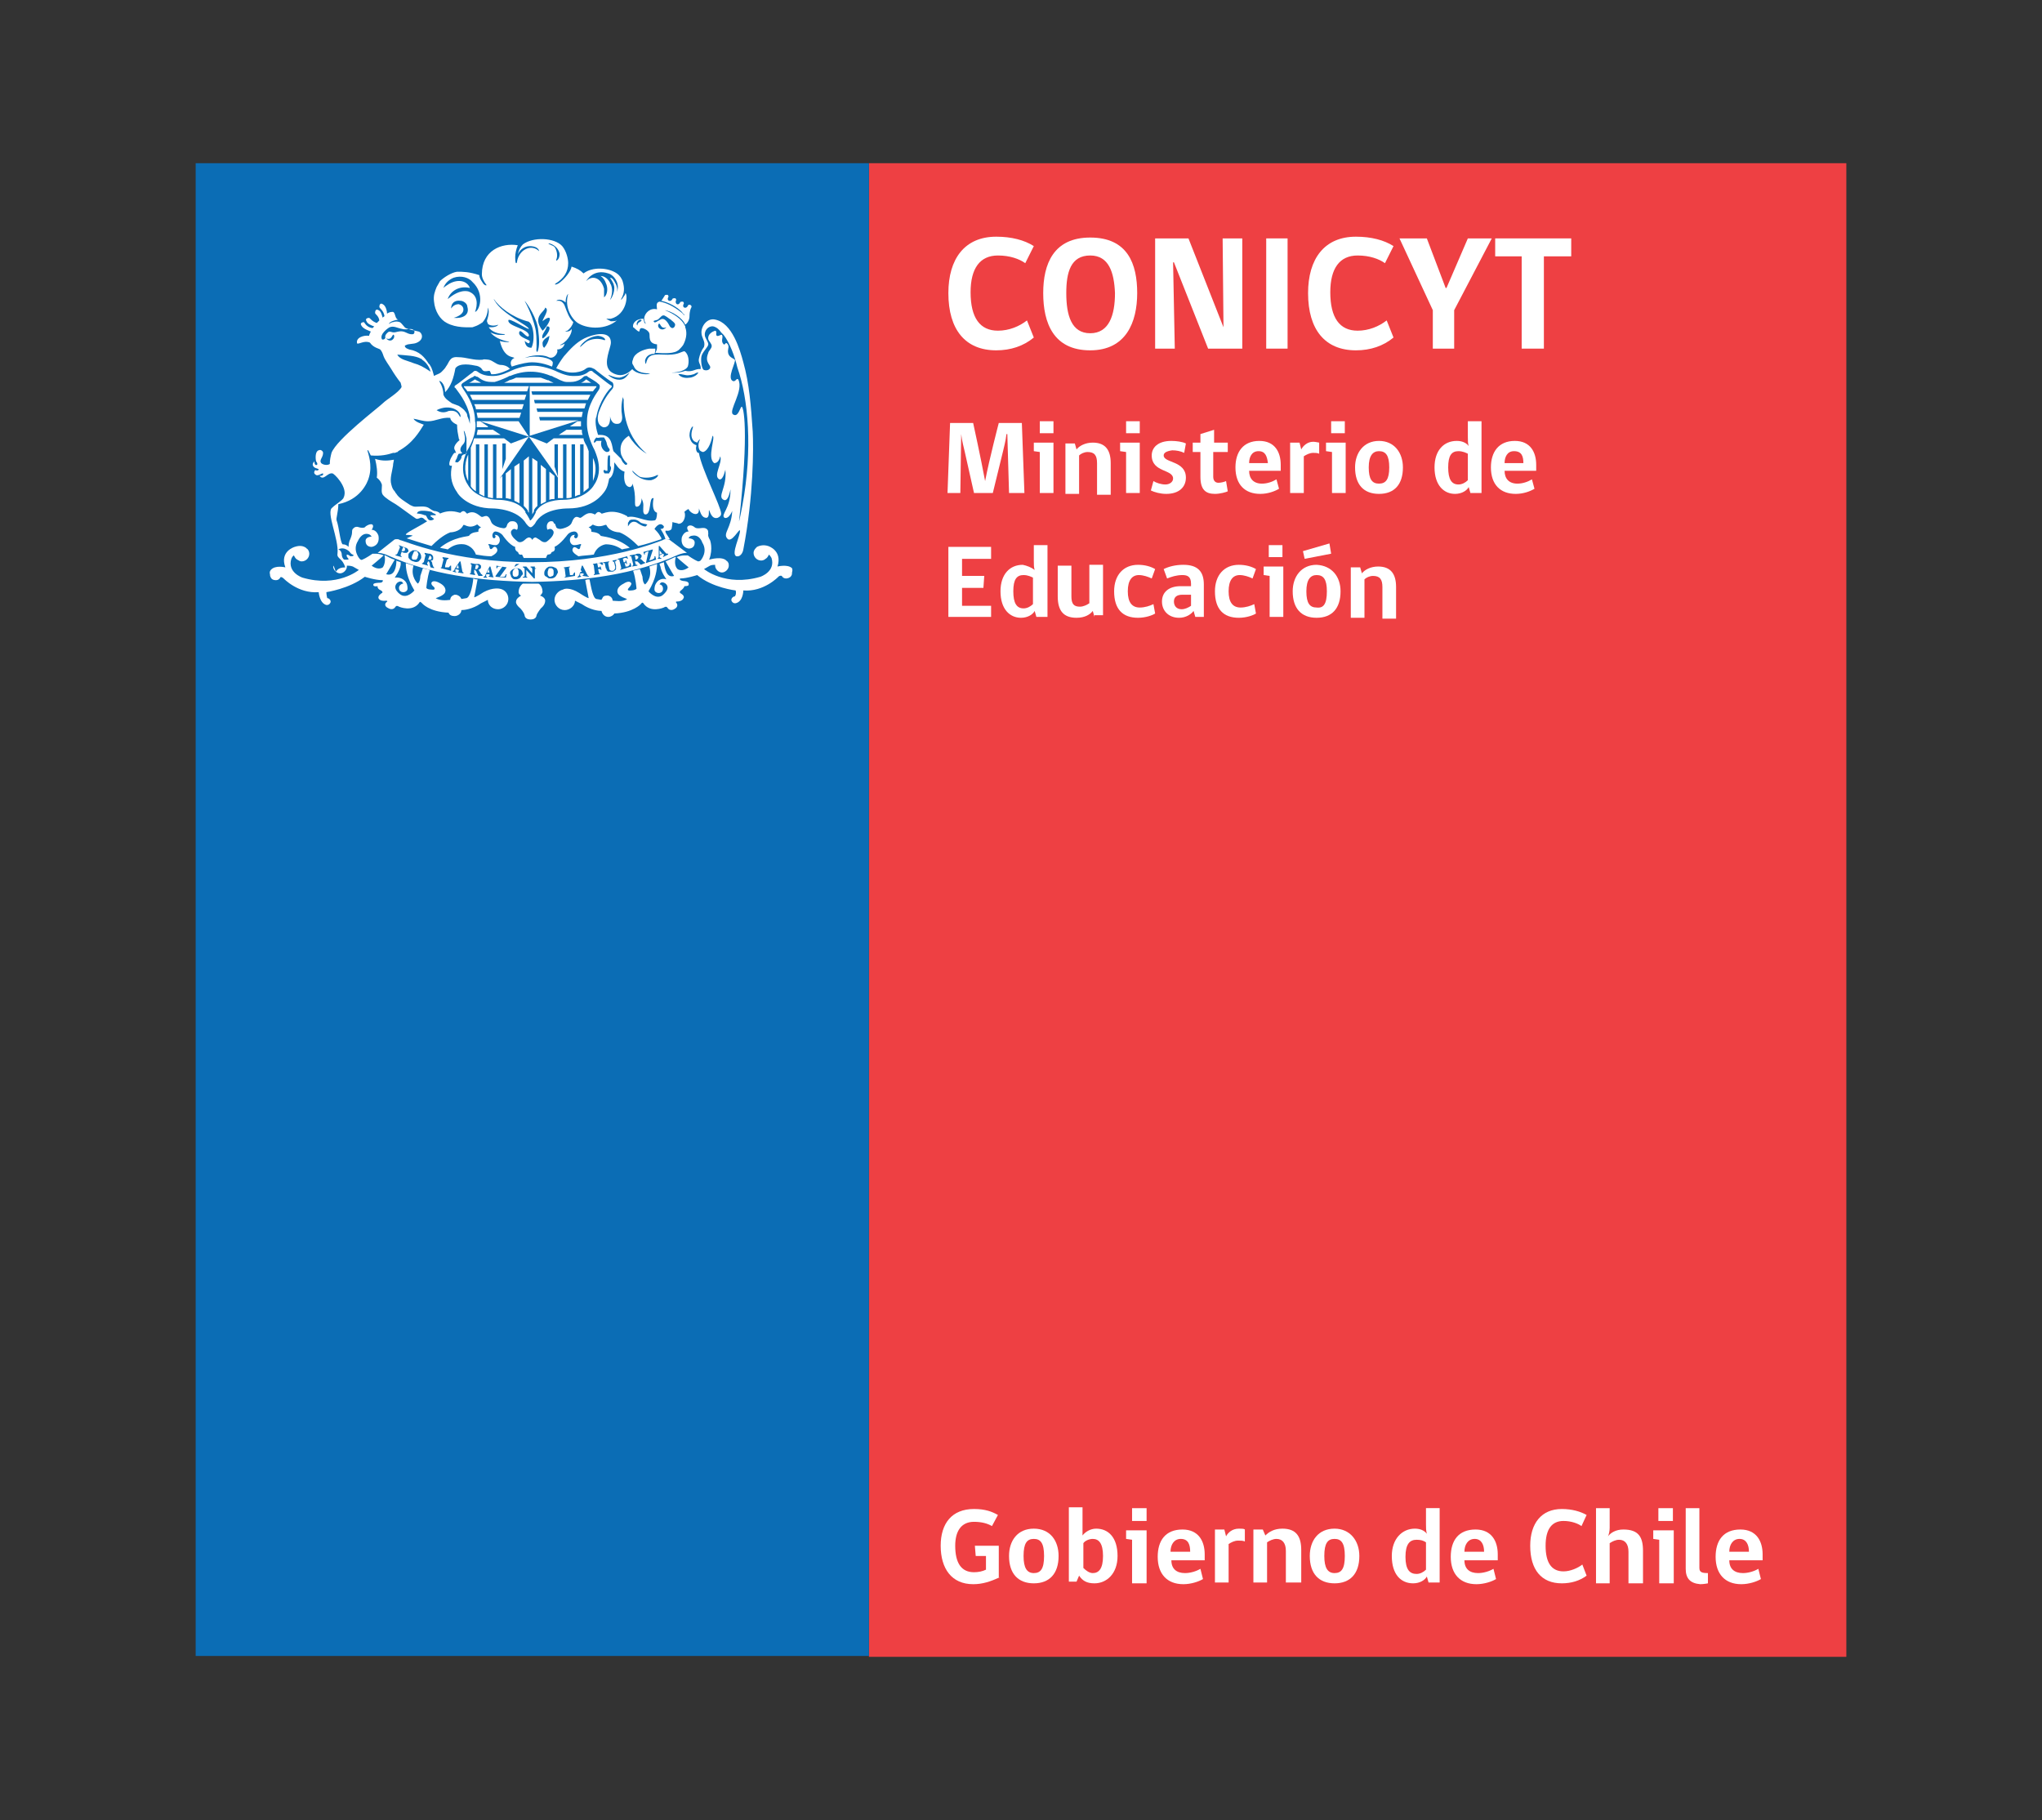 <?xml version="1.0" encoding="utf-8"?>
<!-- Generator: Adobe Illustrator 22.0.0, SVG Export Plug-In . SVG Version: 6.00 Build 0)  -->
<svg version="1.1" id="Layer_1" xmlns="http://www.w3.org/2000/svg" xmlns:xlink="http://www.w3.org/1999/xlink" x="0px" y="0px"
	 viewBox="0 0 239 213" style="enable-background:new 0 0 239 213;" xml:space="preserve">
<rect x="0" y="0" width="239" height="213" fill="#333333" stroke="none"/>
<style type="text/css">
	.st0{fill:#EE4043;}
	.st1{fill:#FFFFFF;}
	.st2{fill:#0B6DB5;}
</style>
<g>
	<rect x="101.7" y="19.1" class="st0" width="114.4" height="174.8"/>
	<path class="st1" d="M118.1,57.7l-0.2-6.9h-0.1c-0.1,0.9-0.3,1.5-0.4,2l-1.2,4.9H114l-1.1-4.9c-0.1-0.5-0.3-1.1-0.4-2h0l-0.1,6.9
		h-1.5l0.3-8.2h2.7c0,0,0.9,4.1,1.4,6.8h0c0.5-2.6,1.6-6.8,1.6-6.8h2.7l0.3,8.2H118.1z"/>
	<path class="st1" d="M121.7,57.7v-4.8l-0.7-0.1v-1h2.3v5.9H121.7z M121.7,49.3h1.6v1.4h-1.6V49.3z"/>
	<path class="st1" d="M128.4,57.7v-3.5c0-0.9-0.3-1.3-1.1-1.3c-0.4,0-0.8,0.2-1,0.4v4.5h-1.6v-5.9h1.1l0.2,0.7
		c0.3-0.4,1-0.8,1.9-0.8c1.5,0,2.1,0.9,2.1,2.4v3.7H128.4z"/>
	<path class="st1" d="M131.8,57.7v-4.8l-0.7-0.1v-1h2.3v5.9H131.8z M131.8,49.3h1.6v1.4h-1.6V49.3z"/>
	<path class="st1" d="M136.2,53.3c0,0.9,2.6,0.6,2.6,2.6c0,1.1-0.8,1.9-2.3,1.9c-0.7,0-1.4-0.2-1.8-0.4l0.3-1.1
		c0.3,0.2,0.9,0.4,1.4,0.4c0.5,0,0.9-0.3,0.9-0.7c0-1.1-2.5-0.7-2.5-2.7c0-0.9,0.7-1.7,2.3-1.7c0.6,0,1.3,0.1,1.7,0.3l-0.2,1.1
		c-0.4-0.2-0.9-0.3-1.4-0.3C136.5,52.8,136.2,53,136.2,53.3"/>
	<path class="st1" d="M142.2,57.8c-1.1,0-1.7-0.5-1.7-2v-2.9h-0.9v-1.1h0.9v-1l1.6-0.5v1.5h1.6v1.1H142v2.9c0,0.4,0.2,0.7,0.6,0.7
		c0.3,0,0.7-0.1,0.9-0.2l0.2,1.2C143.5,57.6,142.8,57.8,142.2,57.8"/>
	<path class="st1" d="M146.2,55.1c0,0.9,0.5,1.5,1.5,1.5c0.6,0,1.2-0.2,1.7-0.5l0.3,1.1c-0.5,0.3-1.3,0.6-2.2,0.6
		c-1.8,0-2.9-1.1-2.9-3.1c0-1.8,0.9-3.1,2.8-3.1c1.8,0,2.5,1.3,2.5,2.8v0.7H146.2z M147.3,52.8c-0.8,0-1.1,0.7-1.1,1.4h2.2
		C148.3,53.4,148.1,52.8,147.3,52.8"/>
	<path class="st1" d="M154.4,53.1c-0.2-0.1-0.5-0.1-0.7-0.1c-0.4,0-0.8,0.2-1.1,0.4v4.3h-1.6v-5.9h1.1l0.2,0.8h0
		c0.2-0.4,0.7-0.9,1.4-0.9c0.3,0,0.6,0.1,0.7,0.1L154.4,53.1z"/>
	<path class="st1" d="M155.9,57.7v-4.8l-0.7-0.1v-1h2.3v5.9H155.9z M155.8,49.3h1.6v1.4h-1.6V49.3z"/>
	<path class="st1" d="M164.2,54.7c0,2-1,3.1-2.8,3.1c-1.8,0-2.8-1.1-2.8-3.1c0-1.7,1-3.1,2.8-3.1C163.2,51.6,164.2,53,164.2,54.7
		 M162.6,54.7c0-1.4-0.4-1.9-1.2-1.9c-0.7,0-1.2,0.5-1.2,1.9c0,1.4,0.4,1.9,1.2,1.9C162.2,56.6,162.6,56.1,162.6,54.7"/>
	<path class="st1" d="M171.9,52.2c-0.1-0.3-0.1-0.6-0.1-1.1v-1.8h1.6v8.4h-1.3l-0.2-0.7c-0.2,0.4-0.8,0.8-1.6,0.8
		c-1.3,0-2.4-1-2.4-3.1c0-2,1.1-3.1,2.6-3.1C171.1,51.6,171.6,51.8,171.9,52.2 M171.8,53.1c-0.2-0.1-0.6-0.3-1.1-0.3
		c-0.8,0-1.2,0.5-1.2,1.9c0,1.4,0.4,2,1.2,2c0.4,0,0.8-0.2,1.1-0.5V53.1z"/>
	<path class="st1" d="M176.1,55.1c0,0.9,0.5,1.5,1.5,1.5c0.6,0,1.2-0.2,1.7-0.5l0.3,1.1c-0.5,0.3-1.3,0.6-2.2,0.6
		c-1.8,0-2.9-1.1-2.9-3.1c0-1.8,0.9-3.1,2.8-3.1c1.8,0,2.5,1.3,2.5,2.8v0.7H176.1z M177.2,52.8c-0.8,0-1.1,0.7-1.1,1.4h2.2
		C178.3,53.4,178.1,52.8,177.2,52.8"/>
	<polygon class="st1" points="111,72.2 111,64 116,64 116,65.4 112.6,65.4 112.6,67.4 115.2,67.4 115.1,68.8 112.6,68.8 112.6,70.9 
		116,70.9 116,72.2 	"/>
	<path class="st1" d="M121.1,66.7c-0.1-0.3-0.1-0.6-0.1-1.1v-1.8h1.6v8.4h-1.3l-0.2-0.7c-0.2,0.4-0.8,0.8-1.6,0.8
		c-1.3,0-2.4-1-2.4-3.1c0-2,1.1-3.1,2.6-3.1C120.2,66.2,120.7,66.4,121.1,66.7 M120.9,67.6c-0.2-0.1-0.6-0.3-1.1-0.3
		c-0.8,0-1.2,0.5-1.2,1.9c0,1.4,0.4,2,1.2,2c0.4,0,0.8-0.2,1.1-0.5V67.6z"/>
	<path class="st1" d="M128.1,72.2l-0.2-0.7c-0.3,0.4-0.9,0.8-1.9,0.8c-1.5,0-2.2-0.8-2.2-2.5v-3.6h1.6v3.6c0,0.9,0.3,1.2,1,1.2
		c0.4,0,0.8-0.2,1.1-0.4v-4.5h1.6v5.9H128.1z"/>
	<path class="st1" d="M135.2,71.8c-0.3,0.2-1.1,0.5-2,0.5c-1.8,0-2.8-1-2.8-3.1c0-1.9,1.1-3.1,2.8-3.1c0.8,0,1.5,0.2,2,0.5l-0.4,1.1
		c-0.4-0.2-1-0.4-1.5-0.4c-0.8,0-1.3,0.6-1.3,1.9c0,1.3,0.5,1.9,1.4,1.9c0.6,0,1.2-0.2,1.6-0.4L135.2,71.8z"/>
	<path class="st1" d="M139.9,72.2l-0.2-0.7c-0.3,0.4-0.9,0.8-1.7,0.8c-1.2,0-2-0.8-2-1.9c0-1.1,0.8-1.8,2.2-1.8h1.2v-0.3
		c0-0.8-0.4-1-1-1c-0.7,0-1.3,0.2-1.8,0.4l-0.4-1.1c0.6-0.3,1.4-0.5,2.3-0.5c1.7,0,2.4,0.8,2.4,2.3v3.8H139.9z M139.4,69.6h-1
		c-0.7,0-1,0.3-1,0.8c0,0.5,0.3,0.9,0.9,0.9c0.4,0,0.8-0.2,1.1-0.4V69.6z"/>
	<path class="st1" d="M147,71.8c-0.3,0.2-1.1,0.5-2,0.5c-1.8,0-2.8-1-2.8-3.1c0-1.9,1.1-3.1,2.8-3.1c0.8,0,1.5,0.2,2,0.5l-0.4,1.1
		c-0.4-0.2-1-0.4-1.5-0.4c-0.8,0-1.3,0.6-1.3,1.9c0,1.3,0.5,1.9,1.4,1.9c0.6,0,1.2-0.2,1.6-0.4L147,71.8z"/>
	<path class="st1" d="M148.6,72.2v-4.8l-0.7-0.1v-1h2.3v5.9H148.6z M148.5,63.8h1.6v1.4h-1.6V63.8z"/>
	<path class="st1" d="M156.9,69.2c0,2-1,3.1-2.8,3.1c-1.8,0-2.8-1.1-2.8-3.1c0-1.7,1-3.1,2.8-3.1C155.9,66.2,156.9,67.5,156.9,69.2
		 M152.7,65.4l-0.2-0.9l3.1-0.9l0.2,1.2L152.7,65.4z M155.3,69.2c0-1.4-0.4-1.9-1.2-1.9c-0.7,0-1.2,0.5-1.2,1.9
		c0,1.4,0.4,1.9,1.2,1.9C154.9,71.2,155.3,70.7,155.3,69.2"/>
	<path class="st1" d="M161.8,72.2v-3.5c0-0.9-0.3-1.3-1.1-1.3c-0.4,0-0.8,0.2-1,0.4v4.5h-1.6v-5.9h1.1l0.2,0.7
		c0.3-0.4,1-0.8,1.9-0.8c1.5,0,2.1,0.9,2.1,2.4v3.7H161.8z"/>
	<path class="st1" d="M117,184.6c-1.1,0.5-2,0.8-3.1,0.8c-2.5,0-3.8-1.8-3.8-4.5c0-2.6,1.3-4.3,3.9-4.3c1.3,0,2.1,0.3,2.8,0.7
		l-0.7,1.3c-0.5-0.3-1.2-0.5-2.1-0.5c-1.5,0-2.2,1.1-2.2,2.8c0,2,0.7,3.1,2.2,3.1c0.5,0,1-0.1,1.4-0.3v-1.6h-1.2l-0.1-1.2h2.8V184.6
		z"/>
	<path class="st1" d="M123.9,182.1c0,2.1-1.1,3.2-2.9,3.2c-1.8,0-2.9-1.1-2.9-3.2c0-1.8,1-3.2,2.9-3.2
		C122.9,178.9,123.9,180.3,123.9,182.1 M122.2,182.1c0-1.5-0.4-2-1.2-2c-0.8,0-1.2,0.5-1.2,2c0,1.4,0.4,2,1.2,2
		C121.8,184.1,122.2,183.6,122.2,182.1"/>
	<path class="st1" d="M126.7,179.7c0.3-0.4,0.9-0.8,1.6-0.8c1.4,0,2.5,1,2.5,3.2c0,2.1-1.3,3.2-2.7,3.2c-0.9,0-1.4-0.3-1.8-0.9
		l-0.3,0.7h-0.9v-8.7h1.6v2.2L126.7,179.7z M126.8,183.5c0.3,0.3,0.7,0.6,1.1,0.6c0.7,0,1.2-0.5,1.2-2c0-1.5-0.5-2-1.2-2
		c-0.4,0-0.9,0.2-1.1,0.5V183.5z"/>
	<path class="st1" d="M132.5,185.2v-5l-0.7-0.1v-1h2.4v6.2H132.5z M132.5,176.5h1.7v1.5h-1.7V176.5z"/>
	<path class="st1" d="M137.1,182.6c0,1,0.6,1.5,1.6,1.5c0.6,0,1.3-0.2,1.8-0.5l0.3,1.2c-0.5,0.3-1.4,0.6-2.3,0.6c-1.9,0-3-1.2-3-3.2
		c0-1.9,0.9-3.2,2.9-3.2c1.9,0,2.6,1.4,2.6,2.9v0.7H137.1z M138.2,180.1c-0.8,0-1.2,0.7-1.2,1.5h2.3
		C139.3,180.8,139.1,180.1,138.2,180.1"/>
	<path class="st1" d="M145.7,180.4c-0.2-0.1-0.5-0.1-0.8-0.1c-0.4,0-0.8,0.2-1.1,0.4v4.5h-1.6V179h1.1l0.2,0.8h0
		c0.2-0.4,0.7-0.9,1.5-0.9c0.3,0,0.6,0,0.7,0.1L145.7,180.4z"/>
	<path class="st1" d="M150.5,185.2v-3.7c0-0.9-0.4-1.4-1.1-1.4c-0.4,0-0.8,0.2-1.1,0.4v4.7h-1.6V179h1.1l0.3,0.7
		c0.4-0.4,1-0.8,2-0.8c1.6,0,2.2,0.9,2.2,2.5v3.8H150.5z"/>
	<path class="st1" d="M159.1,182.1c0,2.1-1.1,3.2-2.9,3.2c-1.8,0-2.9-1.1-2.9-3.2c0-1.8,1-3.2,2.9-3.2
		C158,178.9,159.1,180.3,159.1,182.1 M157.4,182.1c0-1.5-0.4-2-1.2-2c-0.8,0-1.2,0.5-1.2,2c0,1.4,0.4,2,1.2,2
		C157,184.1,157.4,183.6,157.4,182.1"/>
	<path class="st1" d="M167,179.5c-0.1-0.4-0.1-0.7-0.1-1.1v-1.9h1.6v8.7h-1.3l-0.2-0.7c-0.2,0.4-0.8,0.8-1.6,0.8
		c-1.4,0-2.5-1-2.5-3.2c0-2,1.2-3.2,2.7-3.2C166.2,178.9,166.7,179.1,167,179.5 M166.9,180.5c-0.3-0.2-0.6-0.3-1.1-0.3
		c-0.8,0-1.3,0.5-1.3,2c0,1.5,0.5,2,1.3,2c0.4,0,0.8-0.2,1.1-0.5V180.5z"/>
	<path class="st1" d="M171.4,182.6c0,1,0.6,1.5,1.6,1.5c0.6,0,1.3-0.2,1.8-0.5l0.3,1.2c-0.5,0.3-1.4,0.6-2.3,0.6c-1.9,0-3-1.2-3-3.2
		c0-1.9,0.9-3.2,2.9-3.2c1.9,0,2.6,1.4,2.6,2.9v0.7H171.4z M172.6,180.1c-0.8,0-1.2,0.7-1.2,1.5h2.3
		C173.7,180.8,173.4,180.1,172.6,180.1"/>
	<path class="st1" d="M182.8,185.3c-2.4,0-3.7-1.6-3.7-4.4c0-2.6,1.3-4.3,3.7-4.3c1.2,0,2.2,0.3,2.9,0.7l-0.6,1.3
		c-0.4-0.3-1.2-0.6-2.1-0.6c-1.4,0-2.1,1-2.1,2.9c0,2,0.7,3,2.1,3c0.8,0,1.7-0.4,2.2-0.8l0.5,1.3C184.9,185,183.9,185.3,182.8,185.3
		"/>
	<path class="st1" d="M186.8,185.2v-8.7h1.6v2.3c0,0.4-0.1,0.8-0.2,1c0.3-0.4,0.9-0.8,1.8-0.8c1.8,0,2.3,0.9,2.3,2.5v3.8h-1.7v-3.7
		c0-0.9-0.4-1.4-1.1-1.4c-0.4,0-0.8,0.2-1.1,0.4v4.7H186.8z"/>
	<path class="st1" d="M194.2,185.2v-5l-0.7-0.1v-1h2.4v6.2H194.2z M194.1,176.5h1.7v1.5h-1.7V176.5z"/>
	<path class="st1" d="M197.3,183.6v-7.1h1.6v7c0,0.5,0.3,0.6,1,0.6v1.2c0,0-0.5,0.1-0.9,0.1C197.8,185.3,197.3,184.7,197.3,183.6"/>
	<path class="st1" d="M202.4,182.6c0,1,0.6,1.5,1.6,1.5c0.6,0,1.3-0.2,1.8-0.5l0.3,1.2c-0.5,0.3-1.4,0.6-2.3,0.6c-1.9,0-3-1.2-3-3.2
		c0-1.9,0.9-3.2,2.9-3.2c1.9,0,2.6,1.4,2.6,2.9v0.7H202.4z M203.6,180.1c-0.8,0-1.2,0.7-1.2,1.5h2.3
		C204.7,180.8,204.4,180.1,203.6,180.1"/>
	<path class="st1" d="M116.6,41c-3.6,0-5.6-2.4-5.6-6.7c0-4,1.9-6.6,5.6-6.6c1.8,0,3.3,0.4,4.4,1.1l-1,2c-0.7-0.5-1.8-0.9-3.2-0.9
		c-2.1,0-3.2,1.5-3.2,4.3c0,3,1.1,4.5,3.2,4.5c1.3,0,2.5-0.5,3.4-1.2l0.8,2C119.8,40.5,118.3,41,116.6,41"/>
	<path class="st1" d="M127.6,41c-4.3,0-5.5-3.2-5.5-6.7c0-3.4,1.2-6.5,5.5-6.5c4.4,0,5.5,3.1,5.5,6.5C133.1,37.7,131.8,41,127.6,41
		 M127.6,29.9c-2.3,0-2.8,2-2.8,4.4c0,2.6,0.6,4.7,2.8,4.7c2.2,0,2.9-2.1,2.9-4.7C130.4,31.9,129.8,29.9,127.6,29.9"/>
	<polygon class="st1" points="141.4,40.8 137.4,30.7 137.3,30.7 137.5,40.8 135.2,40.8 135.2,27.9 139.1,27.9 143.2,38.3 
		143.2,38.3 143.1,27.9 145.4,27.9 145.4,40.8 	"/>
	<rect x="148.2" y="27.9" class="st1" width="2.5" height="12.9"/>
	<path class="st1" d="M158.7,41c-3.6,0-5.6-2.4-5.6-6.7c0-4,1.9-6.6,5.6-6.6c1.8,0,3.3,0.4,4.4,1.1l-1,2c-0.7-0.5-1.8-0.9-3.2-0.9
		c-2.1,0-3.2,1.5-3.2,4.3c0,3,1.1,4.5,3.2,4.5c1.3,0,2.5-0.5,3.4-1.2l0.8,2C161.9,40.5,160.4,41,158.7,41"/>
	<polygon class="st1" points="170.2,36.3 170.2,40.8 167.7,40.8 167.7,36.3 163.8,27.9 167,27.9 169.2,33.7 169.3,33.7 171.8,27.9 
		174.6,27.9 	"/>
	<polygon class="st1" points="180.7,30 180.7,40.8 178.1,40.8 178.1,30 175,30 175,27.9 183.9,27.9 183.9,30 	"/>
	<path class="st1" d="M69.4,53.6v2.7C69.9,55.1,69.7,54.2,69.4,53.6"/>
	<path class="st1" d="M75.1,37.5c-0.1,0.2-0.5,0.2-0.5,0.6C74.3,37.8,74.9,37.2,75.1,37.5 M77,37.4c0.3-0.2,0.5-0.7,0.9-0.4
		c0.2,0.1,0.4,0.3,0.6,0.4c0.2,0.2,0.4,0.3,0.5,0.5c0.1,0.2-0.2,0.8-0.5,0.3c-0.2-0.4-0.6-1.1-1.1-0.8c-0.4,0.2-0.7,0.5-0.8,0.2
		C76.5,37.5,76.9,37.5,77,37.4 M77.1,37.9c0.2-0.2,0.2,0.7,0.9,0.4C77.5,38.9,76.8,38.3,77.1,37.9 M74.8,38.8c0.1,0,0-0.4,0.3-0.4
		c0.3,0,0.8,0.3,0.9,0.6c0.1,0.3-0.2,1.2,0.9,1.3c0,0,0,0.2,0,0.4h0c0,0.2-0.1,0.4-0.2,0.6c0.1,0,0.1,0,0.2,0c1.5,0.1,2.3,0,2.7-0.5
		c0,0,0.3-0.3,0.4-0.5c0.4-0.8,0.4-1.5,0.2-2h0c0,0,0-0.1,0-0.1c0-0.1-0.1-0.1-0.1-0.2c-0.3-0.6-1.2-1.3-2.3-1.7c-0.1,0-0.1,0-0.2,0
		c0,0,0,0,0,0c0,0,0,0,0,0v0h0c0,0,0.2,0,0.2,0c0.8,0.1,2.1,0.9,2.4,1.7c0.3-0.2,0.5-0.6,0.5-1h0c0-0.1,0-0.6,0.2-1
		c0.1-0.1,0-0.3-0.1-0.3c-0.1-0.1-0.3,0-0.3,0.1c-0.2,0.4-0.7,0.2-0.5-0.2c0.1-0.1,0-0.3-0.1-0.3c-0.1,0-0.3,0-0.3,0.1
		c-0.2,0.4-0.6,0.2-0.5-0.2c0.1-0.1,0-0.3-0.1-0.3c-0.1-0.1-0.3,0-0.3,0.1c-0.2,0.4-0.7,0.2-0.5-0.2c0.1-0.1,0-0.3-0.1-0.3
		c-0.1,0-0.3,0-0.3,0.1c-0.1,0.3-0.3,0.5-0.4,0.6c0.9,0.2,1.8,0.7,2.4,1.3c0,0,0.2,0.3,0.3,0.3l0,0c0,0,0,0,0,0c0,0,0,0.1,0,0.1
		c0,0,0,0,0,0c-0.1-0.1-0.2-0.2-0.3-0.3c-1-0.8-1.9-1.2-2.6-1.3c-0.5,0.1-0.3,0.6-0.3,0.9c-0.8-0.2-1.4,0.4-1.5,1
		c0,0.2,0,0.4,0.2,0.7c0,0,0,0,0,0c0,0-0.2-0.1-0.2-0.2c-0.1-0.1-0.1-0.3-0.1-0.4c-0.7,0-1.3,0.4-1.2,1
		C74.2,38.3,74.6,38.8,74.8,38.8"/>
	<path class="st1" d="M92.7,66.5C92.2,66,91,66.3,91,66.3c0.6-1.9-1.1-2.4-1.1-2.4c-0.6-0.2-1.1,0-1.3,0.1c0,0,0,0,0,0c0,0,0,0,0,0
		c0,0-0.1,0.1-0.1,0.1c-0.2,0.2-0.3,0.4-0.3,0.6c0,0.5,0.4,0.9,0.9,0.9c0.2,0,0.4-0.1,0.5-0.2c0.2-0.1,0.3-0.3,0.4-0.5
		c0.2,0.2,0.3,0.4,0.3,0.4c0.5,1.6-1.3,2.2-1.3,2.2c-4.1,1.2-6.6-0.9-6.6-0.9l0.7-0.4c0.2-0.1,0.5-0.1,0.6-0.1c0,0,0,0.1,0,0.1
		c0,0.4,0.4,0.8,0.8,0.8c0.4,0,0.8-0.4,0.8-0.8c0-0.1,0-0.3-0.1-0.4l0,0c0-0.1-0.1-0.1-0.1-0.1c-0.5-0.7-2.1-0.2-2.1-0.2
		c0.5-1.3,0.1-2.3,0.1-2.3c-0.3-0.5-0.2-0.7-0.2-0.7c0-0.5-0.1-0.5-0.1-0.5c-0.2-0.3-0.7-0.2-0.7-0.2c-0.7,0.1-0.8-0.1-0.8-0.1
		c-0.5-0.4-0.8-0.1-0.8-0.1c-0.2,0.2,0.1,0.6,0.1,0.6c-0.6,0-0.8,0.7-0.8,0.7c-0.2,1.2,0.8,1.3,0.8,1.3c0.7,0,0.7-0.6,0.7-0.6
		c0.1-0.6-0.7-0.6-0.7-0.6c0.1-0.3,0.4-0.3,0.4-0.3c0.9-0.2,1.2,0.8,1.2,0.8c0.7,1.1-0.2,2.1-0.2,2.1c-0.1,0.1-0.3,0.1-0.3,0.1
		c-0.5-0.2-1.2-0.7-1.2-0.7c0,0,0,0-0.1,0h-0.3c-0.3,0-0.7,0.1-0.9,0.2c0.3,0.3,1.4,1.2,1.4,1.2c-0.8,0.6-1.3,0.2-1.3,0.2
		c-0.4-0.4-0.3-1.1-0.2-1.4c0,0-0.1,0-0.1,0c-0.4,0.2-0.7,0.3-1.1,0.5c0.4,0.7,1,1.7,1,1.7c-0.9,0.3-1.1-0.9-1.2-1.6
		c-0.2,0.1-0.4,0.1-0.5,0.2c0,0.1,0,0.3,0,0.3c0.1,0.7,0.7,1.5,0.7,1.5C77.4,67.6,77,68,77,68c-0.4,0.4-0.4,0.8-0.4,1
		c0,0.2,0.2,0.4,0.5,0.4c0.3,0,0.5-0.2,0.5-0.5c0-0.3-0.2-0.5-0.4-0.5c0.2-0.5,0.7-0.1,0.7-0.1c0.7,0.6-0.4,1.4-0.4,1.4
		c-0.8,0.5-1.6-0.5-1.6-0.5c0.9-1.5,1-2.5,1-3.2c-0.3,0.1-0.6,0.2-0.9,0.3c0.4,1.4-0.5,2.1-0.5,2.1c-0.3-0.2-0.3-0.9-0.3-0.9
		c-0.1-0.3-0.2-0.6-0.3-0.9c-0.3,0.1-0.5,0.1-0.8,0.2c0.3,0.9,0.4,2.1,0.4,2.1c-0.2,0.2-0.6,0.2-0.6,0.2c-0.7,0.1-0.3-0.3-0.3-0.3
		c0.3-0.3,0.3-0.5,0.3-0.5c-0.2-0.5-0.9,0-0.9,0c-1,0.5-0.7,1.1-0.7,1.1c0.1,0.4,1.1,0.7,1.1,0.7c-0.5,0.4-1.5,0.2-1.7,0.2
		c0-0.3-0.2-0.5-0.5-0.6c0,0-0.1,0-0.1,0c-0.3,0-0.5,0.1-0.6,0.3c0,0.1-0.1,0.1-0.1,0.2l-0.6-0.1c-0.4-0.1-0.6-1.3-0.8-2.3
		c-0.2,0-0.3,0-0.5,0.1c0.2,1.1,0.4,2.1,0.4,2.1c-0.2,0-1.1-0.6-1.1-0.6c-1.1-0.7-1.8-0.5-1.9-0.4c-0.5,0.1-1,0.6-1,1.1
		c0,0.6,0.5,1.2,1.2,1.2c0.6,0,1.2-0.5,1.2-1.1c0.4,0.2,0.8,0.4,0.8,0.4c1,0.7,2,0.8,2.3,0.8c0.1,0.4,0.4,0.7,0.8,0.7
		c0.3,0,0.6-0.2,0.7-0.4c2.2-0.1,3.1-1.1,3.1-1.1c0.2-0.3,0.3-0.1,0.3-0.1c0.8,1.2,2.4,0.5,2.4,0.5c0.3-0.2,0.4,0,0.4,0
		c0.3,0.5,0.8,0.2,0.8,0.2c0.6-0.3,0.3-0.7,0.3-0.7c-0.2-0.2,0-0.2,0-0.2C79.9,70.4,80,70,80,70c0.2-0.3-0.4-0.6-0.4-0.6
		c-0.1-0.2,0.1-0.3,0.1-0.3c0.4-0.3,0.4-0.5,0.4-0.5c0.6,0,0.5-0.2,0.5-0.2C80.7,68,80,68,80,68c-0.6-0.1-0.4-0.3-0.4-0.3
		c0.8,0,2-0.4,2-0.4c1.8,1.5,4.5,1.8,4.5,1.8c0.1,0.3,0,0.6-0.1,0.7c0,0,0,0,0,0c-0.2,0-0.4,0.2-0.4,0.4c0,0.2,0.2,0.4,0.4,0.4
		c0,0,0.1,0,0.1,0c0.9-0.2,0.9-1.5,0.9-1.5c2.4,0.2,4.1-1.6,4.1-1.6c0.2-0.2,0.4-0.1,0.4-0.1c0,0,0,0,0,0c0.1,0.2,0.3,0.3,0.5,0.3
		c0.2,0,0.5-0.1,0.6-0.3c0.1-0.1,0.1-0.3,0.1-0.4v0v0C92.8,66.7,92.7,66.5,92.7,66.5"/>
	<path class="st1" d="M63.2,69.7c0.2-0.1,0.3-0.4,0.3-0.4c0-0.7-0.4-1-0.5-1c-0.3,0-0.6,0-0.9,0h0c-0.3,0-0.6,0-0.9,0
		c0,0-0.5,0.3-0.4,1c0,0,0,0.3,0.3,0.4c0,0-0.6,0.3-0.6,0.7c0,0-0.1,0.3,0.5,0.8c0,0,0.4,0.4,0.5,0.8c0,0,0,0.5,0.7,0.5
		c0.7,0,0.7-0.5,0.7-0.5c0.1-0.3,0.5-0.8,0.5-0.8c0.5-0.4,0.5-0.8,0.5-0.8C63.9,69.9,63.2,69.7,63.2,69.7"/>
	<polygon class="st1" points="67.8,67 68.1,66.9 67.9,66.6 	"/>
	<polygon class="st1" points="57,67 57.3,67 57.2,66.6 	"/>
	<path class="st1" d="M55.7,66.1C55.7,66.1,55.7,66.1,55.7,66.1l-0.1,0.5c0.1,0,0.2,0,0.2,0c0,0,0.1,0,0.1-0.1c0,0,0-0.1,0.1-0.1
		c0-0.1,0-0.2,0-0.2C55.9,66.1,55.8,66.1,55.7,66.1"/>
	<path class="st1" d="M60.4,66.5c-0.1,0-0.2,0-0.2,0.1C60.1,66.7,60,66.8,60,67c0,0.2,0,0.4,0.1,0.4c0,0.1,0.1,0.1,0.2,0.1
		c0.1,0,0.2,0,0.3-0.1c0.1-0.1,0.1-0.2,0.1-0.4c0-0.2,0-0.3-0.1-0.4C60.6,66.5,60.5,66.5,60.4,66.5"/>
	<path class="st1" d="M64.4,66.5c-0.1,0-0.2,0-0.2,0.1c0,0.1-0.1,0.2-0.1,0.4c0,0.2,0,0.3,0.1,0.4c0.1,0.1,0.1,0.1,0.2,0.1
		c0.1,0,0.2-0.1,0.3-0.1c0.1-0.1,0.1-0.2,0.1-0.4c0-0.2,0-0.3-0.1-0.4C64.6,66.5,64.6,66.5,64.4,66.5"/>
	<polygon class="st1" points="53.4,66.5 53.7,66.5 53.6,66.1 	"/>
	<path class="st1" d="M47.2,64L47,64.5l0.1,0c0.1,0,0.2,0,0.2,0c0,0,0.1-0.1,0.1-0.1c0-0.1,0-0.1,0-0.2c0,0,0-0.1-0.1-0.1
		C47.3,64.1,47.3,64,47.2,64"/>
	<path class="st1" d="M48.5,64.6c-0.1,0.1-0.1,0.2-0.2,0.4c-0.1,0.2-0.1,0.3-0.1,0.4c0,0.1,0.1,0.2,0.2,0.2c0.1,0,0.2,0,0.3,0
		c0.1-0.1,0.2-0.2,0.2-0.4c0.1-0.2,0.1-0.3,0-0.4c0-0.1-0.1-0.2-0.2-0.2C48.6,64.5,48.6,64.5,48.5,64.6"/>
	<path class="st1" d="M50.3,65C50.2,65,50.2,65,50.3,65l-0.2,0.5c0.1,0,0.2,0,0.2,0c0,0,0.1,0,0.1,0c0,0,0.1-0.1,0.1-0.1
		c0-0.1,0-0.2,0-0.2C50.4,65.1,50.4,65,50.3,65"/>
	<path class="st1" d="M74.5,65c0,0-0.1,0-0.2,0c0,0,0,0,0,0l0.1,0.5c0.1,0,0.2-0.1,0.2-0.1c0,0,0.1-0.1,0.1-0.1c0,0,0-0.1,0-0.2
		C74.6,65.1,74.5,65,74.5,65"/>
	<polygon class="st1" points="77.2,64.9 77.5,64.8 77.2,64.4 	"/>
	<path class="st1" d="M77.6,65.2L77.6,65.2c0-0.1,0-0.1,0.1-0.2c0,0,0,0,0-0.1c0,0,0,0,0,0l0,0l-0.1-0.1L77.2,65l0,0.1
		c0,0.1,0,0.1,0,0.1c0,0,0,0,0.1,0.1c0,0,0.1,0,0.1,0l0,0.1L77,65.4l0-0.1c0.1,0,0.1-0.1,0.1-0.3l0-1.1l0.1,0l0.7,0.8
		c0.1,0.1,0.1,0.1,0.2,0.1c0,0,0.1,0,0.1,0l0,0.1L77.6,65.2z M75.6,65.9L75.6,65.9l0.3-1.4l-0.2,0.1c-0.1,0-0.2,0.1-0.2,0.1
		c0,0,0,0.1,0,0.2l-0.1,0l-0.1-0.3l1.1-0.3l0,0.1L76,65.6l0.3-0.1c0.1,0,0.1-0.1,0.2-0.1c0,0,0.1-0.1,0.1-0.1c0-0.1,0-0.1,0-0.2
		l0.1,0l0.1,0.4L75.6,65.9z M75,66.1c0,0-0.1-0.1-0.3-0.3c-0.1-0.1-0.1-0.1-0.2-0.1c0,0,0,0-0.1,0c0,0-0.1,0-0.1,0l0.1,0.3
		c0,0.1,0,0.1,0.1,0.1c0,0,0.1,0,0.1,0l0,0l0,0.1L74,66.3l0-0.1l0,0c0.1,0,0.1,0,0.1-0.1c0,0,0-0.1,0-0.1l-0.2-0.7
		c0-0.1,0-0.1-0.1-0.1c0,0-0.1,0-0.1,0l0,0l0-0.1l0.5-0.1l0.1,0c0.1,0,0.2-0.1,0.3-0.1c0,0,0.1,0,0.2,0c0.1,0,0.1,0,0.2,0.1
		c0,0,0.1,0.1,0.1,0.1c0,0.1,0,0.3-0.2,0.4c0.1,0,0.2,0.1,0.3,0.2c0.1,0.1,0.2,0.2,0.2,0.2c0,0,0.1,0,0.1,0l0,0.1L75,66.1z
		 M72.6,66.7l0-0.1l0,0c0.1,0,0.1,0,0.1-0.1c0,0,0-0.1,0-0.1l-0.2-0.8c0-0.1,0-0.1-0.1-0.1c0,0-0.1,0-0.1,0l0,0l0-0.1l1.1-0.3
		l0.1,0.3l-0.1,0c0-0.1-0.1-0.1-0.1-0.1c0,0-0.1,0-0.1,0c0,0-0.1,0-0.1,0l-0.2,0.1l0.1,0.4l0.1,0c0.1,0,0.1,0,0.1-0.1
		c0,0,0-0.1,0-0.1l0.1,0l0.1,0.4l-0.1,0c0,0,0,0,0,0c0,0,0-0.1,0-0.1c0,0-0.1,0-0.1,0l-0.1,0l0.1,0.3c0,0.1,0,0.1,0,0.1
		c0,0,0,0,0.1,0c0,0,0.1,0,0.1,0c0.1,0,0.1,0,0.2-0.1c0,0,0.1-0.1,0.1-0.1c0-0.1,0-0.1,0-0.2l0.1,0l0.1,0.4L72.6,66.7z M72,65.8
		l0.1,0.4c0,0.1,0,0.2,0,0.2c0,0.1,0,0.1,0,0.2c0,0.1-0.1,0.1-0.2,0.2c-0.1,0.1-0.2,0.1-0.3,0.1c-0.1,0-0.2,0-0.3,0
		c-0.1,0-0.2,0-0.2-0.1c0,0-0.1-0.1-0.1-0.1c0-0.1,0-0.1-0.1-0.2L70.8,66c0-0.1,0-0.1-0.1-0.1c0,0-0.1,0-0.1,0l0-0.1l0.7-0.1l0,0.1
		l0,0c-0.1,0-0.1,0-0.1,0.1c0,0,0,0.1,0,0.1l0.1,0.5c0,0.1,0,0.2,0.1,0.2c0,0,0.1,0.1,0.1,0.1c0.1,0,0.1,0,0.2,0
		c0.1,0,0.1,0,0.2-0.1c0-0.1,0.1-0.1,0.1-0.2c0-0.1,0-0.1,0-0.2l-0.1-0.4c0-0.1-0.1-0.2-0.2-0.2l0-0.1l0.5-0.1l0,0.1
		c0,0-0.1,0-0.1,0c0,0,0,0,0,0.1C72,65.7,72,65.7,72,65.8 M70.4,66.1c0-0.1-0.1-0.1-0.1-0.1c0,0-0.1-0.1-0.1-0.1c0,0-0.1,0-0.1,0
		l-0.2,0l0.1,0.5l0.1,0c0,0,0.1,0,0.1,0c0,0,0-0.1,0-0.1l0.1,0l0.1,0.4l-0.1,0c0-0.1,0-0.1-0.1-0.1c0,0-0.1,0-0.1,0l-0.1,0l0.1,0.4
		c0,0.1,0,0.1,0,0.1c0,0,0.1,0,0.1,0l0,0l0,0.1l-0.7,0.1l0-0.1l0,0c0.1,0,0.1,0,0.1-0.1c0,0,0-0.1,0-0.1l-0.1-0.8c0-0.1,0-0.1,0-0.1
		c0,0-0.1,0-0.1,0l0,0l0-0.1l1.1-0.2l0.1,0.3L70.4,66.1z M68.2,67.4l0-0.1c0.1,0,0.1,0,0.1,0c0,0,0,0,0,0c0,0,0,0,0-0.1l0,0l0-0.1
		l-0.4,0l0,0.1c0,0.1,0,0.1,0,0.1c0,0,0,0.1,0,0.1c0,0,0.1,0,0.1,0l0,0.1l-0.4,0.1l0-0.1c0.1,0,0.1-0.1,0.2-0.2l0.3-1.1l0.1,0l0.5,1
		c0.1,0.1,0.1,0.2,0.1,0.2c0,0,0.1,0,0.1,0l0,0.1L68.2,67.4z M66.1,67.6l0-0.1l0,0c0.1,0,0.1,0,0.1,0c0,0,0-0.1,0-0.1l-0.1-0.8
		c0-0.1,0-0.1,0-0.1c0,0-0.1,0-0.1,0l0,0l0-0.1l0.7-0.1l0,0.1l0,0c-0.1,0-0.1,0-0.1,0c0,0,0,0.1,0,0.1l0.1,0.7c0,0.1,0,0.1,0,0.1
		c0,0,0,0,0.1,0c0,0,0.1,0,0.1,0c0.1,0,0.2,0,0.2-0.1c0.1-0.1,0.1-0.1,0.1-0.2l0.1,0l0,0.4L66.1,67.6z M65,67.5
		c-0.1,0.1-0.3,0.2-0.5,0.2c-0.2,0-0.3,0-0.4-0.1c-0.1-0.1-0.2-0.1-0.3-0.2c-0.1-0.1-0.1-0.2-0.1-0.3c0-0.1,0-0.2,0.1-0.3
		c0.1-0.1,0.1-0.2,0.3-0.3c0.1-0.1,0.2-0.1,0.4-0.1c0.2,0,0.4,0.1,0.6,0.2c0.1,0.1,0.2,0.3,0.2,0.5C65.2,67.2,65.2,67.4,65,67.5
		 M62.8,66.5C62.8,66.5,62.8,66.5,62.8,66.5c-0.1,0-0.1,0.1-0.2,0.1c0,0,0,0.1,0,0.1l0,1h-0.1l-0.9-1l0,0.6c0,0.1,0,0.2,0,0.2
		c0,0,0.1,0,0.1,0v0.1h-0.5v-0.1c0,0,0.1,0,0.1,0c0,0,0.1,0,0.1-0.1c0,0,0-0.1,0-0.1l0-0.7c0-0.1-0.1-0.2-0.2-0.2v-0.1l0.4,0
		l0.7,0.8l0-0.5c0-0.1-0.1-0.2-0.2-0.2v-0.1l0.5,0V66.5z M60.9,67.6c-0.1,0.1-0.3,0.2-0.5,0.2c-0.2,0-0.3,0-0.4-0.1
		c-0.1-0.1-0.2-0.2-0.2-0.3c0-0.1-0.1-0.2-0.1-0.3c0-0.1,0-0.2,0.1-0.3c0.1-0.1,0.2-0.2,0.3-0.2c0.1-0.1,0.2-0.1,0.4-0.1
		c0.2,0,0.4,0.1,0.5,0.2c0.1,0.1,0.2,0.3,0.2,0.5C61.1,67.3,61,67.4,60.9,67.6 M59.3,66.4l-0.8,1.1l0.3,0c0.1,0,0.1,0,0.2,0
		c0,0,0.1,0,0.1-0.1c0,0,0.1-0.1,0.1-0.2l0.1,0l-0.1,0.4l-1.2-0.1l0-0.1l0.8-1.1l-0.2,0c-0.1,0-0.2,0-0.3,0c0,0-0.1,0.1-0.1,0.2
		l-0.1,0l0-0.3L59.3,66.4L59.3,66.4z M57.9,67.6l-0.7-0.1l0-0.1c0.1,0,0.1,0,0.1,0c0,0,0,0,0,0c0,0,0,0,0-0.1l0,0l0-0.1l-0.4,0
		l0,0.1c0,0.1,0,0.1,0,0.1c0,0,0,0.1,0,0.1c0,0,0.1,0,0.1,0l0,0.1l-0.4,0l0-0.1c0.1,0,0.2-0.1,0.2-0.2l0.5-1l0.1,0l0.3,1.1
		c0,0.1,0.1,0.2,0.1,0.2c0,0,0.1,0,0.1,0L57.9,67.6z M56.5,67.4L56,67.4c0,0-0.1-0.2-0.2-0.4c0-0.1-0.1-0.2-0.1-0.2
		c0,0,0-0.1-0.1-0.1c0,0-0.1,0-0.1,0l0,0.3c0,0.1,0,0.1,0,0.1c0,0,0.1,0.1,0.1,0.1h0l0,0.1L55,67.2l0-0.1l0,0c0.1,0,0.1,0,0.1,0
		c0,0,0-0.1,0-0.1l0.1-0.8c0-0.1,0-0.1,0-0.1c0,0-0.1,0-0.1-0.1l0,0l0-0.1l0.5,0.1l0.1,0c0.1,0,0.2,0,0.3,0c0.1,0,0.1,0,0.2,0.1
		c0,0,0.1,0.1,0.1,0.1c0,0.1,0,0.1,0,0.2c0,0.2-0.1,0.2-0.3,0.3c0,0,0.1,0.1,0.2,0.3c0.1,0.1,0.1,0.2,0.1,0.2c0,0,0.1,0,0.1,0
		L56.5,67.4z M54.2,67.1L53.6,67l0-0.1c0.1,0,0.1,0,0.1,0c0,0,0,0,0,0c0,0,0,0,0-0.1l0,0l0-0.1l-0.4-0.1l0,0.1c0,0,0,0.1,0,0.1
		c0,0,0,0.1,0,0.1c0,0,0.1,0,0.1,0l0,0.1l-0.4-0.1l0-0.1c0.1,0,0.2,0,0.2-0.2l0.6-0.9l0.1,0l0.2,1.1c0,0.1,0,0.2,0.1,0.2
		c0,0,0.1,0,0.1,0L54.2,67.1z M52.8,66.8l-1.2-0.3l0-0.1h0c0.1,0,0.1,0,0.1,0c0,0,0-0.1,0-0.1l0.2-0.8c0-0.1,0-0.1,0-0.1
		c0,0-0.1,0-0.1-0.1h0l0-0.1l0.7,0.1l0,0.1l0,0c-0.1,0-0.1,0-0.1,0c0,0,0,0.1-0.1,0.1l-0.2,0.7c0,0.1,0,0.1,0,0.1c0,0,0,0,0,0
		c0,0,0.1,0,0.1,0.1c0.1,0,0.2,0,0.3,0c0.1,0,0.1-0.1,0.2-0.2l0.1,0L52.8,66.8z M50.6,66c0,0.1,0.1,0.2,0.1,0.3c0,0,0.1,0.1,0.1,0.1
		l0,0.1l-0.4-0.1c0-0.1-0.1-0.2-0.1-0.4c0-0.1,0-0.2-0.1-0.2c0,0,0-0.1,0-0.1c0,0-0.1,0-0.1,0L50,65.9c0,0.1,0,0.1,0,0.1
		c0,0,0,0.1,0.1,0.1l0,0l0,0.1L49.4,66l0-0.1l0,0c0.1,0,0.1,0,0.1,0c0,0,0,0,0.1-0.1l0.2-0.8c0-0.1,0-0.1,0-0.1c0,0-0.1,0-0.1-0.1
		l0,0l0-0.1l0.5,0.1l0.1,0c0.1,0,0.2,0.1,0.2,0.1c0,0,0.1,0.1,0.1,0.1c0,0,0.1,0.1,0.1,0.2c0,0.1,0,0.1,0,0.2c0,0.2-0.2,0.2-0.3,0.2
		C50.5,65.7,50.6,65.8,50.6,66 M49.3,65.3c-0.1,0.2-0.2,0.3-0.3,0.4c-0.2,0.1-0.4,0.1-0.6,0c-0.1,0-0.3-0.1-0.4-0.2
		c-0.1-0.1-0.1-0.2-0.2-0.3c0-0.1,0-0.2,0-0.3c0-0.1,0.1-0.2,0.2-0.3c0.1-0.1,0.2-0.1,0.3-0.2c0.1,0,0.2,0,0.4,0
		c0.2,0.1,0.4,0.2,0.5,0.4C49.3,65,49.3,65.1,49.3,65.3 M47.8,64.5c0,0.1-0.1,0.1-0.1,0.2c-0.1,0-0.2,0-0.2,0c-0.1,0-0.2,0-0.3-0.1
		l-0.1,0l-0.1,0.3c0,0.1,0,0.1,0,0.1c0,0,0,0.1,0.1,0.1l0,0l0,0.1L46.3,65l0-0.1l0,0c0.1,0,0.1,0,0.1,0c0,0,0,0,0.1-0.1l0.3-0.7
		c0-0.1,0-0.1,0-0.1c0,0,0-0.1-0.1-0.1l0,0l0-0.1l0.5,0.2c0.1,0,0.2,0.1,0.3,0.1c0.1,0,0.1,0.1,0.2,0.1c0,0.1,0.1,0.1,0.1,0.2
		C47.8,64.4,47.8,64.4,47.8,64.5 M60.4,66l0.4,0l-0.5,0.3h-0.1L60.4,66z M77.9,63.1c-0.2,0-0.3,0.1-0.3,0.1
		c-0.6,0.2-6.2,2.6-15.4,2.6c-9.3,0-14.8-2.5-15.4-2.6c0,0-0.1-0.1-0.3-0.1c-0.2,0-0.3,0-0.5,0.1l-1.9,1.5h0c0.6,0,1.2,0.3,1.2,0.3
		c4.9,2.2,10.6,3,16.9,3.1c6.3-0.1,12-0.9,16.9-3.1c0,0,0.6-0.3,1.2-0.3h0l-1.9-1.5C78.3,63.1,78.1,63.1,77.9,63.1"/>
	<path class="st1" d="M55.6,44.4c-0.2,0.1-0.4,0.3-0.7,0.4h1.4C56,44.7,55.7,44.5,55.6,44.4"/>
	<path class="st1" d="M64.8,44.8c-0.2-0.1-0.5-0.2-0.6-0.3c0,0-0.1,0-0.1,0c-0.3-0.1-0.5-0.2-0.8-0.3h-2.9c-0.2,0.1-0.5,0.2-0.8,0.3
		c0,0,0,0-0.1,0c-0.1,0.1-0.4,0.2-0.6,0.3c0,0,0,0-0.1,0L64.8,44.8C64.9,44.8,64.8,44.8,64.8,44.8"/>
	<path class="st1" d="M68.6,44.4C68.6,44.4,68.6,44.4,68.6,44.4C68.6,44.4,68.6,44.4,68.6,44.4c-0.2,0.1-0.4,0.3-0.7,0.4h1.3
		C69,44.7,68.8,44.5,68.6,44.4"/>
	<path class="st1" d="M54.8,56.3v-3.1C54.5,53.8,54.2,55.1,54.8,56.3"/>
	<path class="st1" d="M61.9,45.2h-7.6c0,0,0,0,0,0c0,0.1,0,0.1,0.1,0.2c0,0,0.2,0.2,0.3,0.4h7L61.9,45.2z"/>
	<path class="st1" d="M61.6,46.3H55c0.1,0.2,0.2,0.4,0.3,0.6h6.1L61.6,46.3z"/>
	<path class="st1" d="M61.1,47.9l0.2-0.6h-5.8c0.1,0.2,0.1,0.4,0.2,0.6H61.1z"/>
	<path class="st1" d="M61,48.3h-5.2c0,0.2,0.1,0.4,0.1,0.6h4.9L61,48.3z"/>
	<path class="st1" d="M55.7,50.9h2.8l-0.9-0.6h-1.8C55.8,50.5,55.8,50.7,55.7,50.9"/>
	<path class="st1" d="M55.9,49.3C55.9,49.3,55.9,49.3,55.9,49.3c0,0.1,0,0.3,0,0.6h1.2l-0.9-0.6H55.9z"/>
	<path class="st1" d="M64.9,51.9h0.4v3.8l-0.4-1.2V51.9z M61.9,51.1l3.4,4.8v2.4c0.2,0,0.4,0,0.5,0c0,0,0.1,0,0.1,0v-6.3h0.4v6.3
		c0.2,0,0.4,0,0.6-0.1v-6.2h0.4v6.1c0.2-0.1,0.4-0.2,0.6-0.2v-5.9h0.4v5.6c0.2-0.2,0.4-0.3,0.6-0.5c0,0,0,0,0-0.1v-4.2
		c-0.2-0.3-0.3-0.6-0.5-0.9c-0.1-0.2-0.2-0.4-0.2-0.6h-3.5L64,51.9l-1.5-0.6L61.9,51.1l5.7-1.8h-4.5l-0.1-0.4h5
		c0-0.2,0.1-0.4,0.1-0.6h-5.3l-0.1-0.4h5.6c0.1-0.2,0.1-0.4,0.2-0.6h-6l-0.1-0.4h6.3c0.1-0.2,0.2-0.4,0.3-0.6h-6.8l-0.1-0.4h7.2
		c0.2-0.3,0.4-0.5,0.4-0.5c0,0,0-0.1,0-0.1H62l0-0.1v0.1v0.6v0.4v0.6v0.4v0.6v0.4v0.6V51.1L61.9,51.1z"/>
	<path class="st1" d="M63.3,59c0.2-0.1,0.4-0.2,0.6-0.3v-3.8l-0.6-0.5V59z"/>
	<path class="st1" d="M62.3,60.2c0.1-0.2,0.2-0.3,0.2-0.4l0-0.1c0.1-0.2,0.2-0.3,0.4-0.5v-5.2l-0.6-0.5V60.2z"/>
	<path class="st1" d="M61.3,59.2c0.2,0.2,0.4,0.4,0.5,0.6l0,0.1c0,0,0.1,0.1,0.1,0.1v-6.6l-0.6,0.5V59.2z"/>
	<path class="st1" d="M60.2,58.6c0.2,0.1,0.4,0.2,0.6,0.3v-4.7l-0.6,0.5V58.6z"/>
	<path class="st1" d="M64.3,58.5c0.2-0.1,0.4-0.1,0.6-0.1v-2.7l-0.6-0.5V58.5z"/>
	<path class="st1" d="M59.2,58.3c0.2,0,0.4,0.1,0.6,0.1v-3.5l-0.6,0.5V58.3z"/>
	<path class="st1" d="M58.8,51.9h0.4v1.8l-0.4,1.2V51.9z M55.8,57.5v-5.5h0.4v5.8c0.2,0.1,0.4,0.2,0.6,0.3v-6.1h0.4v6.2
		c0.2,0,0.4,0.1,0.6,0.1v-6.3h0.4v6.3c0.1,0,0.2,0,0.3,0c0,0,0.2,0,0.4,0v-2.6L58.5,56l3.5-4.9v0l-1.3-1.8h-4.5l5.7,1.8l-2.1,0.8
		l-0.8-0.6h-3.5c-0.1,0.2-0.1,0.4-0.2,0.6c-0.1,0.2-0.1,0.3-0.2,0.5v4.5C55.3,57.1,55.5,57.3,55.8,57.5"/>
	<path class="st1" d="M65.4,50.9h2.8c-0.1-0.2-0.1-0.4-0.1-0.6h-1.8L65.4,50.9z"/>
	<path class="st1" d="M68.1,49.3h-0.4l-0.9,0.6H68c0-0.2,0-0.3,0-0.4C68.1,49.4,68.1,49.4,68.1,49.3"/>
	<path class="st1" d="M53.2,32.5c0.9-0.3,1.8,0,2.2,0.5c1.4,1.4,0.6,3.3,0.2,3.4c0.3-0.8,0.4-2-0.8-2.4c-1-0.2-1.9,0.5-2.4,0.9
		c0.3-0.9,1.3-1.6,2.6-1.3c-0.3-0.8-1.3-1.1-2.4-0.5c-0.3,0.2-0.5,0.3-0.7,0.5C52.2,33.2,52.7,32.8,53.2,32.5 M53.1,37.2
		c0.7-0.2,1.3-0.6,1.1-1.2c0-0.2-0.2-0.3-0.5-0.4c-0.4,0-0.7,0.2-0.9,0.5c0-0.6,0.4-1,1.1-1c0.3,0,0.8,0.3,0.8,0.7
		C55,36.9,54.1,37.3,53.1,37.2 M57.8,34.8c0.6,0.9,2.1,2.1,3.9,2.6c0.6,0.2,0.9,2.2,0.4,3.2c-0.6,0-0.7-0.4-0.8-0.8
		c0.3,0.2,0.6,0.5,0.6,0c-0.2-0.2-1.5-0.5-1.2-1.1c0.2-0.3,0.9,0.9,1.1,0.5c0.1-0.8-2.5-1.1-2.4-1.8c0-0.4,2.1,1,2.4,1
		c0-0.4-3.1-1.7-4-3.3C57.8,34.9,57.8,34.8,57.8,34.8C57.8,34.8,57.8,34.8,57.8,34.8 M63,38.7c0.1,0.8,0.2,1.8-0.1,2.5
		c-0.2-0.1-0.1-0.4-0.1-0.6c0-0.9,0-1.7-0.2-2.4c-0.1-0.4-0.4-1.5-1.2-3C61.7,35.6,62.8,37.4,63,38.7 M63.8,36
		c0.6,0.2-0.3,1.3-0.3,1.6c0.1-0.1,0.6-0.5,0.8-0.4c0.3,0.2-0.6,1.4-0.8,1.5C62.2,37,63.8,36.5,63.8,36 M65.5,29.8
		c0,0.6-0.3,0.8-0.4,0.8c0,0,0-0.1,0-0.1c0.2-0.4,0.1-1.1-0.2-1.5c-0.2-0.3-0.7-0.4-0.7-0.5C64.2,28.5,65.3,28.8,65.5,29.8
		 M63.5,39.6c-0.2-0.4,0.4-0.9,0.5-1.4C64.8,38.1,63.9,39.5,63.5,39.6 M63.7,40.7c-0.2-0.1-0.2-0.4-0.2-0.6c0.1-0.4,0.5-0.6,0.8-0.8
		C64.3,39.3,64.3,40,63.7,40.7 M71.2,31.9c0.4,0.1,0.8,0.5,1,1c0.2,0.5,0.1,1,0,1.2c0,0,0,0,0,0c0,0,0,0,0,0c0.1-0.3,0-0.8-0.2-1.1
		c-0.1-0.2-0.3-0.6-0.6-0.6c0.2,0.3,0.3,0.5,0.4,0.7c0.1,0.3,0.1,0.4,0.1,0.5c0,0.6-0.3,1.2-0.5,1.4c0,0,0,0,0,0c0,0,0,0,0,0
		c0.3-0.7,0.3-1.3,0.1-1.8c0-0.1-0.1-0.1-0.1-0.2c-0.2-0.4-0.6-0.8-1.1-0.8c0.3,0.2,0.5,0.5,0.6,0.8c0.3,0.7,0.2,1.5-0.1,1.8
		c0,0,0,0,0,0c0,0,0,0,0,0c0-0.1,0-0.2,0-0.3c0-0.2,0-0.5,0-0.7c-0.3-1.2-1.3-1.7-2.1-1C68.6,32.8,69.4,31.3,71.2,31.9 M52.2,37.7
		c1.1,0.6,2.5,0.5,3,0.5c0.3-0.1,0.6-0.2,0.9-0.4c0,0,0.1-0.1,0.1-0.1c0,0,0,0,0,0c0.4-0.4,0.7-1,0.7-1.8c0,0,0,0,0,0
		c0,0,0.1,0.2,0.1,0.5c0,0.3-0.1,0.7-0.2,1c0,0,0,0.1,0,0.1c0,0.1,0.1,0.2,0.1,0.3c0.2,0.2,0.7,0.3,1.1,0.1c0,0,0,0,0,0
		c0,0.1-0.3,0.3-0.8,0.3c-0.1,0-0.2,0-0.3,0c0.3,0.5,1.1,0.8,1.9,0.8c0,0,0,0,0,0c0,0-0.2,0.1-0.5,0.1c-0.4,0-0.8-0.1-1.2-0.3
		c0.4,0.5,1.1,0.9,2.2,1.1c0,0.1-0.9,0-1.1-0.1c0.5,2.1,1.6,1.8,1.7,2c-0.3,0.1-0.6,0.5-0.3,1c1.2-0.4,2.1-0.5,2.3-0.5
		c0.3,0,1.2,0,2.4,0.5c0.1-0.2,0.1-0.4,0.1-0.5c-0.2-0.5-1.8-0.9-3.3-0.5c-0.1,0-0.1,0.1-0.2,0.1c0,0,0,0,0,0c0,0,0,0,0,0h0
		c0,0,0.2-0.1,0.2-0.1c0.7-0.3,2-0.5,2.8-0.1c0,0,0,0,0,0c0.6,0.3,1.2-0.5,1-0.9c0.5,0,0.8-0.3,0.9-0.7c-0.1,0.1-0.2,0.1-0.2,0.1v0
		c-0.2,0.1-0.3,0.1-0.3,0.1c0,0,0,0,0,0h0c0,0,0,0,0,0c0,0,0,0,0,0c0.1,0,0.1-0.1,0.2-0.1c0.9-0.5,1.3-1.5,1.2-1.8
		c-0.1,0.2-0.3,0.3-0.6,0.3c-0.1,0-0.2,0-0.2,0c0,0,0,0,0,0c0.1,0,0.2-0.1,0.3-0.1c0.3-0.2,0.6-0.6,0.7-1c-0.5-0.5-0.7-1.1-1-1.9
		c-0.1-0.3-0.4-0.6-0.7-0.6c0,0-0.1,0-0.2,0c-0.1,0-0.1,0-0.1,0c0,0,0,0,0,0c0.4-0.3,0.9,0,1.1,0.2c0-0.8,0.3-1,0.3-1c0,0,0,0,0,0
		c-0.5,1.6,0.5,3.1,1.3,3.5c1.1,0.6,3.1,0.7,4.4-0.4c-0.2,0.1-0.5,0.1-0.7,0.1c-0.3,0-0.5-0.1-0.5-0.1c0,0,0,0,0,0
		c0.2,0,0.3,0,0.5,0c1.9-0.5,2-2.8,1.7-3c0,0,0,0,0,0c0,0.1-0.1,0.3-0.2,0.4c-0.1,0.2-0.3,0.4-0.3,0.4c0,0,0,0,0-0.1
		c0.4-0.7,0.4-1.3,0.2-2c-0.1-0.4-0.4-0.8-0.7-1c-1-0.7-2.9-0.8-3.9,0c-0.4-0.4-0.8-0.6-1.4-0.8c-0.1,0.6-0.8,1.4-1.3,1.8
		c-0.1,0.1-0.4,0.3-0.6,0.3c0,0-0.1,0,0-0.1c1-0.6,1.5-1.4,1.5-2.4v0c0-0.5-0.2-1.4-0.7-2c-0.9-1-3.4-1.1-4.6-0.2
		c-0.3,0.3-0.5,0.7-0.6,1.2c0.1-0.3,0.4-0.7,0.9-0.9c0.5-0.2,1.5,0,1.6,0.5c-0.9-0.9-2.4-0.2-2.6,1.3v0c0,0.1-0.1,0.1-0.1,0.1h0
		c0,0-0.1,0-0.1-0.7c0-0.4,0.1-0.9,0.3-1.4c-1.9-0.3-4.2,0.6-4.2,3.4c0,0.4,0.2,0.8,0.5,1.2c0.1,0.1,0,0.1,0,0.1
		c-0.1,0-0.3-0.1-0.4-0.3c-0.2-0.3-0.4-0.6-0.4-0.9c-1.2-0.4-1.9-0.4-2.6-0.4c-0.7,0.1-1.6,0.7-2,1.1c-0.1,0.2-0.3,0.5-0.4,0.7
		c-0.2,0.5-0.4,1-0.3,1.7C50.8,36.4,51.4,37.3,52.2,37.7"/>
	<path class="st1" d="M41.1,65.1C41.1,65.1,41.1,65.1,41.1,65.1c-0.2-0.1-0.3-0.2-0.4-0.2c-0.1,0.2,0.1,0.4,0.2,0.5
		c0,0.1-0.1,0.1-0.2,0.1l0,0c-0.1,0-0.2,0-0.3,0h0c0,0,0,0,0,0c-0.2-0.1-0.3-0.4-0.3-0.6c0-0.2-0.1-0.5-0.4-0.6
		c0.5-0.3,1.1,0.4,1.2,0.5h0v0c0.1,0.1,0.2,0.1,0.3,0.2c0,0,0.1,0.1,0.1,0.1C41.4,65.2,41.3,65.2,41.1,65.1 M46.5,41.5
		c1.1,0.1,2.1,0.1,2.8,0.5c0,0,0.1,0,0.1,0c0.2,0.1,0.8,0.6,1,1.4c-0.9-0.6-1.2-0.7-2-1C47.6,42.2,46.8,42.1,46.5,41.5 M45.2,39.6
		c0.7,0.3,0.7-0.6,0.9-0.4C46.3,39.6,45.7,40.2,45.2,39.6 M44.6,39.7c-0.3-0.6,0.7-1.3,0.9-1.4c0.5-0.2,0.9,0.1,1.5,0.2
		c0.3,0.1,0.7,0,0.9,0c0.6,0.1,0.4,0.5,0.3,0.6c-0.5,0.1-0.8-0.2-1.2-0.3c-0.3,0-0.7,0.1-1,0.1c-0.3,0-0.5-0.2-0.7,0
		c0,0-0.4,0.3-0.3,0.6C45,39.7,44.7,39.8,44.6,39.7 M53.9,48.8c-0.2,0-0.2-0.9-1.4-0.7c-0.6,0.3-1.1,0.1-1.4-0.1
		C52.7,47.2,54,48.1,53.9,48.8 M54,50.4c0.1,0.1,0.2,0.5,0.3,0.9c0,0,0,0.1,0,0.1c0,0,0,0.1,0,0.1v0.1c0,0,0,0.1,0,0.1v0.1
		c0,0.1,0,0.1,0,0.2c0,0,0,0.1,0,0.1c0,0,0,0.1,0,0.1c0,0,0,0.1,0,0.1c0,0.1,0,0.1,0,0.2c0,0,0,0.1,0,0.1c0,0,0,0.1,0,0.1
		c0,0,0,0.1,0,0.1c0,0,0,0.1,0,0.1c0,0.1,0,0.1,0,0.2c0,0,0,0.1,0,0.1c0,0,0,0.1,0,0.1c0,0,0,0.1,0,0.1c0,0.1,0,0.1-0.1,0.1
		c0,0,0,0,0,0.1c0,0,0,0.1-0.1,0.1c0,0,0,0,0,0.1c0,0-0.1,0.1-0.1,0.1c0,0,0,0,0,0c0,0-0.1,0.1-0.1,0.1c0,0,0,0,0,0
		c0,0-0.1,0.1-0.1,0.1c0,0,0,0,0,0c0,0-0.1,0-0.1,0c0,0,0,0,0,0c-0.1,0-0.1,0-0.2,0c0,0,0-0.1,0-0.1c0-0.2,0.2-0.3,0.3-0.5
		c0.1-0.2,0.1-0.3,0.2-0.4c0.2,0,0.3,0,0.4-0.1c-0.3-0.2-0.3-0.6,0.1-1C54.4,51.6,53.9,50.5,54,50.4 M54.7,52.7
		c1.1-1.8,1-3.1,0.9-3.4c0-2-1.3-3.6-1.4-3.8c-0.1-0.2-0.2-0.3-0.1-0.4c0-0.2,0.2-0.3,0.2-0.3c0.3-0.2,0.9-0.6,1.2-0.7l0.1-0.1
		c0,0,0.1,0,0.1,0c0.1,0,0.1,0.1,0.3,0.1c0.3,0.2,0.7,0.6,1.5,0.6c0.1,0,0.3,0,0.4,0c0.4-0.1,1.1-0.4,1.1-0.4
		c0.2-0.1,0.5-0.2,0.6-0.3l0.1,0c1.2-0.5,2.1-0.5,2.4-0.5s1.3,0,2.4,0.5l0.1,0c0.1,0.1,0.4,0.2,0.6,0.3c0,0,0.7,0.4,1.1,0.4
		c0.2,0,0.3,0,0.5,0c0.8,0,1.3-0.4,1.5-0.6c0.1-0.1,0.2-0.1,0.3-0.1c0,0,0.1,0,0.1,0c0,0,0,0,0.1,0.1c0.3,0.2,0.9,0.5,1.2,0.8
		c0,0,0.2,0.1,0.2,0.3c0,0.1,0,0.2-0.1,0.4c-0.1,0.2-1.4,1.7-1.4,3.7c0,0.3-0.1,1.5,0.9,3.4c0,0.1,1.2,2.2-0.1,4.1
		c-0.1,0.2-1.1,1.7-3.7,1.7c-0.2,0-2.3,0-3,1.4c0,0,0,0,0,0.1c-0.1,0.1-0.3,0.6-0.5,0.8c0,0-0.1,0.1-0.1,0.1c0,0-0.1,0-0.1-0.1
		c-0.1-0.2-0.4-0.7-0.5-0.8c0,0,0-0.1,0-0.1c-0.7-1.3-2.8-1.4-3-1.4c-2.6,0-3.6-1.5-3.7-1.7C53.5,54.9,54.7,52.8,54.7,52.7
		 M69.9,51.4C69.9,51.4,69.9,51.4,69.9,51.4c0.1-0.1,0.3-0.1,0.4-0.2c0.1,0,0.1,0,0.2,0h0c0.1,0,0.2,0,0.2,0c0,0,0.2,0.3,0.3,0.6
		c0,0.1,0.1,0.5,0.3,0.7c0.1,0.1,0.1,0.4-0.3,0.4h0c-0.4-0.1-0.8-0.7-0.6-1.3c-0.1,0-0.2,0-0.3,0h0c0,0-0.1,0-0.1,0c0,0,0,0,0,0
		c0,0,0,0-0.1,0c0,0,0,0-0.1,0c-0.1,0.1-0.1,0.2-0.3,0.2C69.5,51.7,69.7,51.5,69.9,51.4 M71.5,53.3C71.5,53.3,71.5,53.3,71.5,53.3
		C71.5,53.3,71.5,53.3,71.5,53.3c0,0.1,0,0.1,0,0.1c0,0,0,0,0,0.1c0,0,0,0.1,0,0.1v0c0,0.1,0,0.3,0,0.5c0,0,0,0.1,0,0.1v0
		c0,0.1,0,0.2,0,0.3c0,0.2,0,0.6-0.2,0.8c0,0,0,0.1-0.1,0.1c0,0,0,0-0.1,0.1c0,0,0,0,0,0c0,0,0,0-0.1,0c0,0,0,0,0,0c0,0,0,0-0.1,0
		c0,0,0,0,0,0c0,0,0,0-0.1,0h0c0,0,0,0-0.1,0c0,0,0,0,0,0c0,0-0.1,0-0.1,0c0,0,0,0,0,0c0,0-0.1-0.1-0.1-0.1c0,0,0,0,0,0
		c0,0-0.2-0.3,0.1-0.3c0,0,0.1,0.1,0.1,0.1c0,0,0,0,0,0c0,0,0,0,0.1,0c0,0,0,0,0,0c0,0,0,0,0.1,0l0,0c0,0,0,0,0,0c0,0,0,0,0,0
		c0,0,0,0,0-0.1c0,0,0,0,0,0c0,0,0-0.1,0-0.1c0,0,0,0,0,0c0,0,0-0.1,0-0.1c0,0,0,0,0-0.1c0,0,0,0,0-0.1c0-0.5,0-1.1,0.1-1.3
		c0,0,0,0,0,0c0,0,0,0,0,0C71.3,53.2,71.3,53.2,71.5,53.3L71.5,53.3C71.4,53.2,71.4,53.2,71.5,53.3C71.4,53.2,71.5,53.2,71.5,53.3
		 M75,55.7c0.6,0.2,1.5,0.1,2-0.2c0,0,0.1,0,0.1,0c0.1,0.1,0,0.5-0.8,0.7c-1.4,0.1-2.3-1.1-2.2-1.1C74.1,55.1,74.5,55.5,75,55.7
		 M73.7,43.6c-0.2,0.3-0.5,0.7-0.9,0.8c-0.8,0.2-1.5-0.4-1.6-0.5c0-0.1,0.6,0.3,1.3,0.3C73.1,44.1,73.4,43.8,73.7,43.6
		C73.7,43.5,73.8,43.6,73.7,43.6 M70.8,39.8C70.8,39.9,70.7,39.9,70.8,39.8c-0.6-0.2-1.4-0.2-2,0.1c-0.5,0.2-0.8,0.7-0.9,0.7
		c-0.1,0,0.7-1.2,2.1-1.3C70.8,39.4,70.9,39.8,70.8,39.8 M80.7,43.9c0.2,0,0.4-0.1,0.5-0.1c0.2-0.1,0.3-0.2,0.5-0.2
		c0.1,0.1-0.1,0.1-0.1,0.2c-0.2,0.2-0.6,0.4-0.9,0.4c-0.6,0.1-1.1-0.1-1.3-0.4C79.8,43.7,80.1,44,80.7,43.9 M82.3,41.6
		c0.1-0.5,0.8-1.1,0.8-1.3c0-0.3-0.3-0.6-0.4-1c-0.1-0.6,0.4-1.2,1-1.1c0.4,0.1,0.7,0.4,0.9,0.7c0.1,0.1,0.2,0.2,0.3,0.3
		c0.7,0.9,1.3,2.5,1.6,3.8c1,3.8,1.5,9.7,0.3,16.2c-0.1,0.6-0.4,2-0.4,1.9c1.2-10.8,0.5-13.5,0.3-13.4c-0.2,0.1-0.4,1.3-1,0.9
		c-0.6-0.4,1.3-2.8,0.6-4.1c-0.2-0.2-0.3,0.3-0.6,0.2c-0.8-0.3,0.4-2.3,0.2-2.5c-0.2-0.2-0.8-0.3-0.8-1c0-0.3,0.2-0.6-0.1-0.9
		c-0.2-0.2-0.2,0.2-0.4,0.1c-0.4-0.4,0-0.8-0.2-1.1c-0.1-0.1-0.4,0.2-0.6,0.1c-0.2-0.2,0.1-0.5-0.1-0.7c-0.4,0.1-0.9,0.4-0.8,1
		c0.1,0.3,0.4,0.5,0.4,0.8c0,0.3-0.4,0.6-0.4,0.8c-0.5,1.2,0.4,1.4,0.2,1.8c-0.1,0.2-0.4,0.3-0.7,0.2C82.2,43.1,82.1,42,82.3,41.6
		 M75.6,61.6L75.6,61.6C75.6,61.7,75.6,61.7,75.6,61.6c-0.3,0.1-1-0.4-1-0.4c-0.1-0.1-0.4-0.2-0.6-0.1h0l0,0
		c-0.3,0.1-0.4,0.4-0.5,0.5c0-0.1,0-0.1,0-0.2c0,0,0,0,0,0c0,0,0-0.1,0-0.1v0c0,0,0-0.1,0-0.1c0,0,0,0,0,0c0,0,0-0.1,0.1-0.1
		c0,0,0,0,0-0.1c0,0,0,0,0,0c0,0,0,0,0.1-0.1c0,0,0,0,0,0c0.1-0.1,0.3-0.1,0.5-0.1v0c0.2,0,0.5,0.1,0.7,0.3c0.2,0.2,0.7,0.3,0.9,0.3
		C75.8,61.3,75.7,61.5,75.6,61.6 M51,60.2C51,60.3,51,60.3,51,60.2C51,60.3,51,60.3,51,60.2C51,60.3,51,60.3,51,60.3
		c-0.1,0-0.1,0-0.2,0c-0.1,0-0.3,0-0.4,0c0,0.1,0,0.2,0.1,0.2v0c0,0,0,0,0,0c0,0,0.1,0,0.1,0.1c0.1,0,0.1,0.1,0.2,0.1
		c0,0.1-0.2,0.2-0.4,0.2c-0.3,0-0.4-0.3-0.5-0.5c0,0,0,0-0.1-0.1c0,0,0,0-0.1,0c-0.2-0.1-0.6-0.2-0.9-0.2c0.1-0.6,1.7-0.2,1.7-0.2
		C50.7,60.1,50.9,60.1,51,60.2C51.1,60.2,51,60.2,51,60.2 M58.5,69c0,0-0.8-0.2-1.9,0.4c0,0-0.9,0.6-1.1,0.6c0,0,0.2-1,0.4-2.1
		c-0.2,0-0.3,0-0.5-0.1c-0.1,1-0.4,2.2-0.8,2.3l-0.6,0.1c0-0.1-0.1-0.1-0.1-0.2c-0.1-0.1-0.3-0.3-0.6-0.3c0,0,0,0-0.1,0
		c-0.3,0.1-0.5,0.3-0.5,0.6c-0.1,0-1.1,0.2-1.7-0.2c0,0,1-0.3,1.1-0.7c0,0,0.3-0.6-0.7-1.1c0,0-0.7-0.4-0.9,0c0,0-0.1,0.2,0.3,0.5
		c0,0,0.3,0.4-0.3,0.3c0,0-0.5,0-0.6-0.2c0,0,0.1-1.2,0.4-2.1c-0.3-0.1-0.5-0.1-0.8-0.2c-0.1,0.3-0.2,0.6-0.3,0.9c0,0,0,0.7-0.3,0.9
		c0,0-0.9-0.8-0.5-2.1c-0.3-0.1-0.6-0.2-0.9-0.3c0,0.6,0.1,1.7,1,3.2c0,0-0.8,1-1.6,0.5c0,0-1.1-0.7-0.4-1.4c0,0,0.5-0.4,0.7,0.1
		c-0.2,0-0.5,0.2-0.5,0.5c0,0.3,0.2,0.5,0.5,0.5c0.3,0,0.5-0.2,0.5-0.4c0-0.2,0-0.7-0.4-1c0,0-0.4-0.4-1.1-0.3c0,0,0.6-0.8,0.7-1.5
		c0,0,0-0.1,0.1-0.3c-0.2-0.1-0.4-0.1-0.5-0.2c0,0.7-0.2,1.9-1.2,1.6c0,0,0.6-1,1-1.7c-0.4-0.2-0.7-0.3-1.1-0.5c0,0-0.1,0-0.1,0
		c0.1,0.3,0.1,1-0.2,1.4c0,0-0.5,0.4-1.3-0.2c0,0,1.1-0.9,1.4-1.3c-0.2-0.1-0.6-0.2-0.9-0.2h-0.3c0,0,0,0-0.1,0c0,0-0.7,0.5-1.2,0.7
		c0,0-0.1,0.1-0.3-0.1c0,0-0.9-1-0.2-2.1c0,0,0.4-1,1.2-0.8c0,0,0.2,0,0.4,0.3c0,0-0.8,0-0.7,0.6c0,0,0,0.6,0.7,0.6
		c0,0,1-0.1,0.8-1.3c0,0-0.2-0.7-0.8-0.7c0,0,0.3-0.4,0.1-0.6c0,0-0.2-0.2-0.8,0.2c0,0-0.1,0.3-0.8,0.1c0,0-0.4-0.2-0.7,0.2
		c0,0-0.1,0-0.1,0.5c0,0,0,0.2-0.2,0.7c0,0-0.2,0.3-0.2,0.9c-0.2-0.2-0.4-0.3-0.7-0.3c-0.3-0.3-0.4-2-0.7-2.8
		c-0.1-0.2,0.2-1,0.2-1.9c2.5-0.5,3.4-2.4,3.7-3.2c0.4-1.4-0.1-2.7-0.2-3.1c0,0,0,0,0.1,0c0.1,0.2,0.2,0.4,0.3,0.6
		c1.2,0.1,2-0.1,2.6-0.3c0,0,0.1,0,0.1,0c0,0,0.1,0,0.1,0c0.1,0,0.2-0.1,0.3-0.1c0,0,0.1,0,0.1-0.1c1.7-0.9,2.5-2.3,3-3.1
		c-0.2,0-1-0.3-1.2-0.7c0.6,0.1,1.1,0.3,1.7,0.3c0.9,0,1.6-0.5,2.6-0.4c0,0.1,0.1,0.5,0.8,0.8c0,0.6,0.1,1.1,0.2,1.6
		c0.1,0.1,0.1,0.2,0.1,0.2s-0.8,0.6-0.6,1.1c0.1,0.1,0.1,0.3,0.2,0.4c0,0-0.1,0-0.1,0c-0.1-0.1-0.3,0.2-0.4,0.4
		c-0.1,0.1-0.5,1-0.2,1.1c0.1,0,0.1,0,0.2,0c-0.2,0.9-0.1,2,0.6,3.1l0,0c0,0.1,1.2,1.9,4.2,1.9h0c0.3,0,2.9,0.1,3.9,1.8
		c0.1,0.1,0.3,0.4,0.5,0.4c0.2,0,0.4-0.3,0.5-0.4c0.9-1.8,3.6-1.8,3.9-1.8h0c3,0,4.1-1.8,4.2-1.9l0,0c0.4-0.5,0.5-1.1,0.6-1.6
		c0.6-0.3,0.6-1.6,0.6-1.9c0.2,0.2,0.5,0.9,1.2,1.1c-0.1,0.6-0.1,1.7,0.6,1.8c0.2,0,0.4-0.3,0.3-0.5c0.6,1.7,0.1,2.7,0.5,2.8
		c0.6,0,0.6-1,0.6-1c0,0.1,0.2,0.4,0.2,0.8c0,0.5-0.1,1,0.2,1.1c0.8,0.1,0.4-2.1,1-1.9c-0.2,1,0,1.6,0.4,1.7c0,0.5-0.1,0.9-0.3,0.9
		c-1.1,0.2-2.1-0.6-3.1-0.4c-0.1,0-0.1-0.1-0.1-0.1c-1.8-1-2.9-0.2-3-0.3c-0.5-0.5-0.7,0.2-0.8,0.1c-0.9-0.5-1.4,0.4-1.7,0.4
		c-0.2,0-0.6-0.5-1,0.6c-0.2,0.5-1.2,0.7-1.3,0.7c-0.4,0-0.5-0.2-0.5-0.2c0-0.1-0.1-0.2-0.1-0.3c0-0.1-0.1-0.1-0.2-0.2
		C64.8,61,64.6,61,64.5,61c-0.3,0-0.5,0.3-0.5,0.6c0,0.1,0,0.3,0.1,0.4c0,0,0.1-0.1,0.3-0.1c0.2,0,0.4,0.2,0.4,0.4v0
		c0,0.5-0.7,1-0.7,1c-0.4,0.4-0.9-0.1-0.9-0.1c-0.3-0.2-0.5-0.3-0.5-0.3c-0.3,0-0.4,0.3-0.4,0.3s-0.1-0.3-0.4-0.3c0,0-0.2,0-0.5,0.3
		c0,0-0.5,0.5-0.9,0.1c0,0-0.7-0.5-0.7-1v0c0-0.2,0.2-0.4,0.4-0.4c0.1,0,0.2,0.1,0.3,0.1c0.1-0.1,0.1-0.2,0.1-0.4
		c0-0.3-0.2-0.6-0.6-0.6c-0.1,0-0.3,0-0.4,0.1c-0.1,0.1-0.1,0.1-0.2,0.2c0,0.1-0.1,0.2-0.1,0.3c0,0-0.1,0.3-0.5,0.2
		c-0.1,0-1.1-0.2-1.3-0.7c-0.4-1.1-0.8-0.6-1-0.6c-0.2,0-0.8-0.9-1.7-0.4c-0.1,0.1-0.3-0.6-0.8-0.1c-0.1,0.1-1-0.5-2.4,0.1
		c-0.1-0.2-0.5-0.3-0.7-0.3c-0.3-0.1-0.5-0.3-0.7-0.4c-0.4-0.2-1.1-0.1-1.5-0.1c-0.2,0-0.4-0.1-0.6-0.2c-0.6-0.4-1.3-0.8-1.6-1.3
		c-0.1-0.1-0.2-0.3-0.2-0.3c-0.2-0.2-0.3-0.4-0.4-0.8c-0.2-0.7,0.1-1.5,0.2-2.2c0-0.4,0.1-0.5,0.1-0.7c-0.6,0.1-1.3,0.2-2.2-0.1
		c0.2,0.8,0.3,1.6,0.2,2.2c0.4,0.3,0.6,0.7,0.6,0.9c0,0.4-0.1,0.8,0.1,1.1c0.3,0.4,1,0.8,1.5,1.1c0.1,0.1,2.2,1.6,2.4,1.7
		c0.3,0.1,0.5-0.2,0.7-0.1c0.1,0,0.2,0.1,0.2,0.1c0,0,0.2,0.2,0.4,0.3c-0.6,0.4-1.4,0.8-1.9,1.1c0,0-0.9,0.5-0.5,0.5
		c0,0,0.6,0,0.7,0.1c0,0-0.3,0.1-0.7,0.3c0.9,0.3,1.9,0.6,2.9,0.9c0.6-0.6,1.4-1.3,2.2-1.6c0,0,1.1,0,1.5-0.8
		c0.1-0.3,0.6,0.5,1.6-0.1c0.1,0,0.2,0.2,0.5,0.3c0.1,0-0.4,0.1-0.3,0.5c0,0.1-0.8,0-1.1,0.5c-0.1,0.1-1.8,0.1-3.4,1.4
		c0.3,0.1,0.6,0.1,0.9,0.2c0.5-0.4,1.1-0.7,1.9-0.6c0,0,1,0.1,1.4,1.2c0.6,0.1,1.2,0.2,1.8,0.2c0,0,0,0,0,0c0.2-0.1,1-0.5,0.6-1
		c0,0-0.2-0.2-0.5,0.1c0,0-0.2,0.2-0.3-0.1c0,0,0-0.2-0.1-0.3c0,0-0.2-0.2,0.2-0.1c0,0,0.3,0.1,0.6,0.1c0.3,0,0.5-0.3,0.5-0.6
		c0-0.3-0.2-0.6-0.5-0.6c0,0-0.1,0-0.1,0c0,0,0.1,0.1,0.1,0.2c0,0.1-0.1,0.2-0.2,0.2c-0.3-0.1-0.2-0.8,0.2-0.8c0,0,0.4,0,0.8,0.4
		c0,0,0.8,1.2,1.5,1.4c0,0-0.1,0.4,0.3,0.6c0.1,0,0,0.4,0.5,0.3c0,0,0.1,0.2,0.2,0.4c0.4,0,0.8,0,1.3,0c0.4,0,0.8,0,1.3,0
		c0.1-0.3,0.2-0.4,0.2-0.4c0.5,0,0.4-0.3,0.5-0.3c0.5-0.1,0.3-0.6,0.3-0.6c0.7-0.3,1.5-1.4,1.5-1.4c0.4-0.4,0.8-0.4,0.8-0.4
		c0.5,0,0.6,0.7,0.2,0.8c-0.1,0-0.2-0.1-0.2-0.2c0-0.1,0-0.1,0.1-0.2c0,0-0.1,0-0.1,0c-0.3,0-0.5,0.3-0.5,0.6c0,0.3,0.2,0.6,0.5,0.6
		c0.3,0,0.6-0.1,0.6-0.1c0.3-0.1,0.2,0.1,0.2,0.1c-0.1,0.1-0.1,0.3-0.1,0.3c-0.1,0.3-0.3,0.1-0.3,0.1c-0.3-0.3-0.5-0.1-0.5-0.1
		c-0.4,0.5,0.5,0.9,0.6,1c0,0,0,0,0,0c0.6-0.1,1.2-0.1,1.8-0.2c0.4-1.1,1.4-1.2,1.4-1.2c0.7,0,1.3,0.2,1.9,0.6
		c0.3-0.1,0.6-0.1,0.9-0.2c-1.6-1.3-3.3-1.3-3.4-1.4c-0.3-0.5-1.1-0.4-1.1-0.5c0.1-0.4-0.4-0.5-0.3-0.5c0.3-0.1,0.4-0.3,0.5-0.3
		c1,0.5,1.5-0.2,1.6,0.1c0.4,0.8,1.5,0.8,1.5,0.8c0.8,0.3,1.6,1,2.2,1.6c0.9-0.2,1.8-0.5,2.7-0.8c0,0,0,0,0,0c0-0.1,0-0.1-0.1-0.1
		c0,0,0,0,0,0l0,0c0-0.1-0.1-0.2-0.1-0.2c-0.2-0.4-0.6-0.8-0.7-0.9l0,0c0,0,0,0,0,0c0,0,0.7-1,1.1-0.3c0,0.1,0,0.3-0.4,0.3
		c0,0,0.5,0.7,0.6,1.3h0c0.2-0.1,0.3-0.1,0.4-0.2c0,0,0.1,0,0.1,0c-0.3-0.5-0.6-0.8-0.5-1c0.1,0,0.5,0.1,0.7-0.2
		c0-0.1,0.1-0.4,0.1-0.8c0.3,0.1,0.6,0.1,0.7,0.2c0.7,0,0.9-1,0.7-1.4c0.1-0.1,0.5-0.4,0.5-0.3c0.2,0.5,1.3,1,1.2-0.1
		c0.2,0.5,0.3,1.1,0.9,1.1c0.4-0.1,0.2-0.9,0.3-0.9c0.1,0.2,0.3,1.1,1,0.9c0.2-0.1,0.4-0.2,0.4-0.5c0-0.8-2.3-5.2-2.6-7.1
		c0,0-0.1,0-0.1,0c-0.2-0.1-0.3-0.5-0.2-0.8c0,0,0,0,0-0.1c-0.3-0.1-0.7-0.3-0.8-1.1c0-0.7,0.3-1.1,0.4-1.1c0,0,0,0,0,0.1
		c-0.2,0.6-0.3,1.2,0.1,1.6c0.1,0.1,0.2,0.1,0.4,0.2c0.1-0.2,0.3-0.4,0.3-0.4c0,0,0,0,0,0.1c-0.2,0.4-0.2,0.9,0,1.2
		c0.1,0.1,0.3,0.2,0.4,0.2c0.7-0.2,1-1.5,1.1-1.9c0.4,0.1-0.7,2.7,0.2,3.2c0.4,0,0.6-0.5,0.7-0.8c0.3,0.8-0.9,2.3-0.1,2.7
		c0.5,0.1,0.7-1.2,0.7-1.1c0.2,2.1-1,3.1-0.2,3.5c0.6,0.3,0.8-1.4,0.8-1.2c0,2.3-1.2,2.9-0.7,3.3c0.6,0.2,1-1.1,0.9-0.8
		c0,2-1.1,2.6-0.6,3.2c0.5,0.7,1.5-1.3,1.5-0.9c0.1,0.5-1.1,2.8-0.4,3c0.6,0.1,0.8-0.7,0.8-0.8c1.7-5.8,1.8-11.5,1.7-13.4
		c-0.2-3-0.4-5.6-1.1-8.1c-0.4-1.5-1.3-4.6-3.3-5c-0.9-0.2-1.6,0.7-1.6,1.5c0,0.7,0.5,1,0.3,1.7c-0.3,0.4-0.5,0.9-0.6,1.4
		c-0.1,0.5,0.3,0.7,0.2,1.2c-0.6-0.1-0.9,0.4-1.8,0.2c-0.8,0.3-1.6,0.2-1.6,0.2c0,0,0,0,0,0c0.9,0,1.7-0.3,1.9-0.7
		c0.2-0.6,0.1-1.5-0.4-1.8c-0.5,0.1-0.8,0.5-2.5,0.4c-1.5-0.1-1.8,0.2-2,1.1c-0.1-0.1-0.1-0.3-0.1-0.4c0.1-0.5,0.5-0.8,1.1-0.8
		c0.1-0.2,0.1-0.4,0.1-0.6c-0.3,0-0.4,0-0.7,0c-0.7,0.1-1.7,0.5-1.9,1.2c0,0.1,0,0.2-0.1,0.4c0,0.1,0,0.2,0.1,0.3
		c0,0.1,0.1,0.1,0.1,0.2c0.2,0.5,0.8,0.8,1.9,0.8c0,0,0,0,0,0c0,0-0.2,0.1-0.5,0.1c0,0-1.1,0-1.6-0.6c0,0-0.1,0.1-0.1,0.1
		c-0.3,0.3-0.8,0.6-1.3,0.6c-0.5,0-1.1-0.3-1.3-0.6c-0.7-0.9,0.2-2.6,0.2-3.2c0-1.6-2.3-0.9-3.1-0.5c-1,0.5-1.7,1.3-2.4,2.1
		c-0.3,0.4-0.7,1-0.9,1.4c0.3,0.1,1.1,0.5,1.8,0.5l0,0c0,0,0.1,0,0.2,0c0.3,0,1-0.1,1.4-0.4c0,0,0.2-0.2,0.5-0.2
		c0.2,0,0.4,0.1,0.6,0.2c0.1,0.1,1.5,1.2,2,1.5c0.1,0,0.2,0.2,0.2,0.4c0,0.1,0,0.3-0.2,0.5c-0.1,0.1-0.8,0.9-1.3,2.1
		c-0.1,0.2-0.1,0.3-0.2,0.5c-0.2,0.6-0.3,1.5,0.5,1.8c0,0,0.9,0.2,0.8-1.3c0,0,0.1,1,0.9,0.9c0.3,0,0.6-0.3,0.5-1l0,0
		c-0.1-0.6-0.1-1.3,0.1-2.1c0,0,0-0.1,0-0.1c0,0,0,0.1,0.1,0.4c0,0.4-0.2,3.9,2.7,6.3c0,0-1.2-0.6-2.1-2.1c-0.5,0.3-1.2,0.9-0.9,2.2
		c0.2,0.5,0.5,0.9,0.7,1c0,0,0,0,0,0.1c0,0.1-0.2,0.2-0.4-0.1h0c0,0-0.1-0.1-0.1-0.1c-0.1-0.2-0.2-0.3-0.2-0.4
		c-0.3-0.3-0.6-0.6-0.9-0.9l0,0c-0.2-0.5-0.1-1.9-1.5-1.9c0,0,0,0-0.1,0h0c-0.1,0-0.1,0-0.2,0c0,0,0,0,0,0c-0.4-1.2-0.3-2-0.2-2.1
		c0.3-1.8,1.5-3.3,1.7-3.4c0.1-0.1,0.1-0.1,0.1-0.2c0-0.1-0.1-0.1-0.1-0.1l0,0c-0.5-0.3-1.8-1.4-2-1.5l0,0c-0.1-0.1-0.2-0.1-0.3-0.1
		c-0.2,0-0.3,0.1-0.3,0.1c-0.6,0.5-1.3,0.5-1.7,0.5c-0.1,0-0.2,0-0.3,0h0c-0.8,0-1.8-0.5-2-0.6c-1.4-0.6-2.4-0.6-2.6-0.6
		c-0.2,0-1.2,0-2.6,0.6c-0.2,0.1-1.2,0.6-2,0.6h0c0,0-0.1,0-0.3,0c-0.4,0-1.1-0.1-1.6-0.5l0,0c0,0-0.1-0.1-0.3-0.1
		c-0.1,0-0.2,0.1-0.3,0.1l0,0c-0.2,0.1-1.5,1.2-2,1.5l0,0c0,0-0.1,0.1-0.1,0.1c0,0.1,0,0.2,0.1,0.2c0.1,0.2,1.4,1.6,1.7,3.4
		c0,0.1,0,0.3,0,0.8c-0.1-0.4-0.2-0.7-0.3-0.9c0-0.2-0.1-0.4-0.2-0.5h0c-0.2-0.3-0.5-0.5-0.8-0.7c-0.2-0.1-0.5-0.2-0.8-0.3
		c-0.4-0.3-0.7-0.5-1-1c0-0.9-0.5-1.6-0.5-1.6c0.1-0.1,0.7,0.3,0.7,1.3c0.7-0.7,1-1.7,1.2-2.8c0.5-0.7,1.9-0.4,2.4-0.3
		c0.1,0,0.4,0.1,0.5,0.2c0.2,0.1,0.2,0.3,0.4,0.4c0.2,0.1,0.5,0,0.7,0c0.1,0.1,0.1,0.2,0.2,0.3c0.1,0,0.2,0,0.2,0l0,0h0
		c0.7,0,1.8-0.5,1.9-0.6l0,0c0,0,0.1,0,0.1,0c-0.3-0.4-0.8-0.5-1.2-0.5c-0.5-0.1-0.8-0.5-1.3-0.6c-0.1,0-0.6-0.1-0.7,0
		c-1.1,0.1-1.9-0.3-2.9-0.3c-1-0.1-1,0.6-1.4,1.1c-0.1,0.2-0.3,0.4-0.5,0.6c-0.3,0.3-0.6,0.3-0.9,0.5c0,0,0,0,0,0
		c-0.1-0.3-0.2-0.9-0.5-1.3c0,0,0,0,0,0c0,0,0-0.1-0.1-0.1c-0.5-0.8-1.1-1.5-2.3-1.7c-0.2-0.1-0.3-0.1-0.4-0.2c-0.2-0.2,0-0.3,0-0.3
		c0.3-0.2,0.9-0.1,1.3-0.3c0.9-0.4,0.6-1.2,0.2-1.3c-0.5-0.1-1.3-0.3-1.5-0.4c-0.2-0.1-0.4-0.5-0.7-0.7c-0.3-0.1-0.5-0.1-0.8,0
		c-0.2,0-0.4,0.2-0.5,0.2c0.2-0.3,0.6-0.4,1.1-0.5c-0.4-0.1-0.3-0.8-0.6-0.9c-0.2,0-0.4,0-0.7,0.2c0-0.2-0.1-0.9-0.5-1.1
		c-0.3-0.2-0.4,0.1-0.4,0.3c0,0.2,0.5,0.4,0.6,1.1c-0.1,0.1-0.2,0.1-0.2,0.2c-0.1-0.3-0.2-0.8-0.5-0.9c-0.3-0.2-0.4,0.1-0.4,0.3
		c0,0.2,0.4,0.3,0.5,0.9c-0.1,0.1-0.2,0.2-0.3,0.3c-0.6-0.2-0.8-0.6-0.9-0.6c-0.2,0-0.5,0.1-0.3,0.4c0.1,0.3,0.6,0.5,0.9,0.6
		c-0.1,0.1-0.1,0.1-0.2,0.2c-0.7-0.1-0.9-0.6-1-0.7c-0.2,0-0.5,0.1-0.3,0.4c0.2,0.4,0.9,0.6,1.1,0.7c-0.1,0.2-0.2,0.4-0.1,0.5
		c-0.6-0.1-1.6,0.2-1.4,0.9c0.2,0.1,0.9-0.4,1.5-0.1c0.4,0.6,1.1,0.7,1.2,0.8c0.2,0.2,0.3,0.5,0.4,0.8c0.2,0.5,0.6,1,0.9,1.5
		c0.3,0.5,0.7,1.1,1.1,1.6c0,0.1,0.1,0.3,0.1,0.5c-0.4,0.7-1.7,1.4-2.2,1.9c-0.5,0.5-5.4,4.2-6,5.8c-0.1,0.4-0.2,0.8-0.2,1.3
		c-0.3,0.2-0.8,0.1-1-0.1c-0.3-0.4,0.3-0.7,0.2-1.3c-0.1-0.2-0.3-0.3-0.5-0.2c-0.4,0.1-0.4,0.9-0.3,1.3c0,0.1,0.2,0.3,0.1,0.4
		c-0.2,0.1-0.3-0.1-0.3-0.4c-0.1,0.1-0.2,0.2-0.2,0.4c0.1,0.4,0.5,0.4,0.7,0.5c0,0.2-0.3,0.2-0.4,0.1c-0.3,0.4,0,0.5,0.1,0.6
		c0.3,0.1,0.6-0.2,0.8-0.2c0.1,0.2-0.1,0.3-0.4,0.3c0.5,0.6,0.9-0.4,1.5-0.3c0.2,0,1.7,1.5,1.4,2.6c0,0.1-0.1,0.2-0.1,0.3
		c-0.3,0.4-0.9,0.8-1.3,1.1c-0.8,0.5,0.8,3.7,0.6,5.4c-0.1,0.6,0.6,0.5,0.9,1.6c-0.4,0-0.8,0.1-1,0.4c0,0,0,0-0.1,0.1l0,0
		C39,66,39,66.2,39,66.3c0,0.4,0.4,0.8,0.8,0.8c0.4,0,0.8-0.4,0.8-0.8c0,0,0-0.1,0-0.1c0.2,0,0.4,0,0.6,0.1l0.7,0.4
		c0,0-2.5,2.1-6.6,0.9c0,0-1.8-0.6-1.3-2.2c0,0,0.1-0.3,0.3-0.4c0.1,0.2,0.2,0.4,0.4,0.5c0.2,0.1,0.3,0.2,0.5,0.2
		c0.5,0,0.9-0.4,0.9-0.9c0-0.3-0.1-0.5-0.3-0.6c0,0-0.1-0.1-0.1-0.1c0,0,0,0,0,0c0,0,0,0,0,0c-0.3-0.2-0.7-0.3-1.3-0.1
		c0,0-1.8,0.5-1.1,2.4c0,0-1.2-0.3-1.7,0.3c0,0-0.2,0.2-0.1,0.5v0v0c0,0.1,0,0.2,0.1,0.4c0.1,0.2,0.3,0.3,0.6,0.3
		c0.2,0,0.4-0.1,0.5-0.3c0,0,0,0,0,0c0-0.1,0.2-0.1,0.4,0.1c0,0,1.7,1.8,4.1,1.6c0,0,0.1,1.3,0.9,1.5c0,0,0.1,0,0.1,0
		c0.2,0,0.4-0.2,0.4-0.4c0-0.2-0.2-0.4-0.4-0.4c0,0,0,0,0,0c0,0-0.1-0.4-0.1-0.7c0,0,2.7-0.4,4.5-1.8c0,0,1.2,0.4,2.1,0.4
		c0,0,0.1,0.3-0.4,0.3c0,0-0.7,0-0.7,0.2c0,0,0,0.3,0.5,0.2c0,0-0.1,0.3,0.4,0.5c0,0,0.3,0.1,0.1,0.3c0,0-0.5,0.3-0.4,0.6
		c0,0,0.1,0.4,0.9,0.3c0,0,0.3,0,0,0.2c0,0-0.4,0.4,0.3,0.7c0,0,0.5,0.3,0.8-0.2c0,0,0.1-0.2,0.4,0c0,0,1.6,0.7,2.4-0.5
		c0,0,0.1-0.2,0.3,0.1c0,0,0.8,1,3.1,1.1c0.1,0.3,0.4,0.4,0.7,0.4c0.4,0,0.8-0.3,0.8-0.7c0.3,0,1.3-0.1,2.3-0.8c0,0,0.4-0.2,0.8-0.4
		c0,0.6,0.5,1.1,1.2,1.1c0.6,0,1.2-0.5,1.2-1.2C59.5,69.6,59.1,69.1,58.5,69"/>
	<rect x="22.9" y="19.1" class="st2" width="78.8" height="174.7"/>
	<path class="st1" d="M69.4,53.6v2.7C69.9,55.1,69.7,54.2,69.4,53.6"/>
	<path class="st1" d="M74.8,38.8c0.1,0,0-0.4,0.3-0.4c0.3,0,0.8,0.3,0.9,0.6c0.1,0.3-0.2,1.2,0.9,1.3c0,0,0,0.2,0,0.4
		c0,0.2-0.1,0.4-0.2,0.6c0.1,0,0.1,0,0.2,0c1.5,0.1,2.3,0,2.7-0.5c0,0,0.3-0.3,0.4-0.5c0.4-0.8,0.4-1.5,0.2-2c0,0,0-0.1,0-0.1
		c0-0.1-0.1-0.1-0.1-0.2c-0.3-0.6-1.2-1.3-2.3-1.7c-0.1,0-0.1,0-0.2,0c0,0,0,0,0,0c0,0,0,0,0,0l0,0h0c0,0,0.2,0,0.2,0
		c0.8,0.1,2.1,0.9,2.4,1.7c0.3-0.2,0.5-0.6,0.5-1c0-0.1,0-0.6,0.2-1c0.1-0.1,0-0.3-0.1-0.3c-0.1-0.1-0.3,0-0.3,0.1
		c-0.2,0.4-0.7,0.2-0.5-0.2c0.1-0.1,0-0.3-0.1-0.3c-0.1,0-0.3,0-0.3,0.1c-0.2,0.4-0.6,0.2-0.5-0.2c0.1-0.1,0-0.3-0.1-0.3
		c-0.1,0-0.3,0-0.3,0.1c-0.2,0.4-0.7,0.2-0.5-0.2c0.1-0.1,0-0.3-0.1-0.3c-0.1,0-0.3,0-0.3,0.1c-0.2,0.3-0.3,0.5-0.4,0.6
		c0.9,0.2,1.8,0.7,2.4,1.3c0,0,0.2,0.3,0.3,0.3l0,0h0c0,0,0,0.1,0,0.1c0,0,0,0,0,0c-0.1-0.1-0.2-0.2-0.3-0.3c-1-0.8-1.9-1.2-2.6-1.3
		c-0.5,0.1-0.3,0.6-0.3,0.9c-0.8-0.2-1.4,0.4-1.5,1c0,0.2,0,0.4,0.2,0.7c0,0,0,0,0,0c0,0-0.2-0.1-0.2-0.2c0-0.1-0.1-0.3-0.1-0.4
		c-0.7,0-1.3,0.4-1.2,1C74.2,38.3,74.6,38.8,74.8,38.8 M77.1,37.9c0.2-0.2,0.2,0.7,0.9,0.4C77.5,38.9,76.8,38.3,77.1,37.9 M77,37.4
		c0.3-0.2,0.5-0.7,0.9-0.4c0.2,0.1,0.4,0.3,0.6,0.4c0.2,0.2,0.4,0.3,0.5,0.5c0.1,0.2-0.2,0.8-0.6,0.3c-0.2-0.4-0.6-1.1-1.1-0.8
		c-0.4,0.2-0.7,0.5-0.8,0.2C76.5,37.5,76.8,37.5,77,37.4 M75.1,37.5c-0.1,0.2-0.5,0.2-0.5,0.6C74.3,37.8,74.9,37.2,75.1,37.5"/>
	<path class="st1" d="M92.7,66.5C92.2,66,91,66.3,91,66.3c0.6-1.9-1.1-2.4-1.1-2.4c-0.6-0.2-1.1,0-1.3,0.1c0,0,0,0,0,0c0,0,0,0,0,0
		c0,0-0.1,0.1-0.1,0.1c-0.2,0.2-0.3,0.4-0.3,0.6c0,0.5,0.4,0.9,0.9,0.9c0.2,0,0.4-0.1,0.5-0.2c0.2-0.1,0.3-0.3,0.4-0.5
		c0.2,0.2,0.3,0.4,0.3,0.4c0.5,1.6-1.3,2.2-1.3,2.2c-4.1,1.2-6.6-0.9-6.6-0.9l0.7-0.4c0.2-0.1,0.5-0.1,0.6-0.1c0,0,0,0.1,0,0.1
		c0,0.4,0.4,0.8,0.8,0.8c0.4,0,0.8-0.4,0.8-0.8c0-0.1,0-0.3-0.1-0.4l0,0c0-0.1-0.1-0.1-0.1-0.1c-0.5-0.7-2.1-0.2-2.1-0.2
		c0.5-1.3,0.1-2.3,0.1-2.3c-0.3-0.5-0.2-0.7-0.2-0.7c0-0.5-0.1-0.5-0.1-0.5c-0.2-0.3-0.7-0.2-0.7-0.2c-0.7,0.1-0.8-0.1-0.8-0.1
		c-0.5-0.4-0.8-0.1-0.8-0.1c-0.2,0.2,0.1,0.6,0.1,0.6c-0.6,0-0.8,0.7-0.8,0.7c-0.2,1.2,0.8,1.3,0.8,1.3c0.7,0,0.7-0.6,0.7-0.6
		c0.1-0.6-0.7-0.6-0.7-0.6c0.1-0.3,0.4-0.3,0.4-0.3c0.9-0.2,1.2,0.8,1.2,0.8c0.7,1.1-0.2,2.1-0.2,2.1c-0.1,0.1-0.3,0.1-0.3,0.1
		c-0.5-0.2-1.2-0.7-1.2-0.7c0,0,0,0-0.1,0h-0.3c-0.3,0-0.7,0.1-0.9,0.2c0.3,0.3,1.4,1.2,1.4,1.2c-0.8,0.6-1.3,0.2-1.3,0.2
		c-0.4-0.4-0.3-1.1-0.2-1.4c0,0-0.1,0-0.1,0c-0.4,0.2-0.7,0.3-1.1,0.5c0.4,0.7,1,1.7,1,1.7c-0.9,0.3-1.1-0.9-1.2-1.6
		c-0.2,0.1-0.4,0.1-0.5,0.2c0,0.1,0.1,0.3,0.1,0.3c0.1,0.7,0.7,1.5,0.7,1.5C77.4,67.6,77,68,77,68c-0.4,0.4-0.4,0.8-0.4,1
		c0,0.2,0.2,0.4,0.5,0.4c0.3,0,0.5-0.2,0.5-0.5c0-0.3-0.2-0.5-0.4-0.5c0.2-0.5,0.7-0.1,0.7-0.1c0.7,0.6-0.4,1.4-0.4,1.4
		c-0.8,0.5-1.6-0.5-1.6-0.5c0.9-1.5,1-2.6,1-3.2c-0.3,0.1-0.6,0.2-0.9,0.3c0.4,1.4-0.5,2.1-0.5,2.1c-0.3-0.2-0.3-0.9-0.3-0.9
		c-0.1-0.3-0.2-0.6-0.3-0.9c-0.3,0.1-0.5,0.1-0.8,0.2c0.3,0.8,0.4,2.1,0.4,2.1c-0.2,0.2-0.6,0.2-0.6,0.2c-0.7,0.1-0.3-0.3-0.3-0.3
		c0.3-0.3,0.3-0.5,0.3-0.5c-0.2-0.5-0.9,0-0.9,0c-1,0.5-0.7,1.1-0.7,1.1c0.1,0.4,1.1,0.7,1.1,0.7c-0.5,0.4-1.5,0.2-1.7,0.2
		c0-0.3-0.2-0.5-0.5-0.6c0,0-0.1,0-0.1,0c-0.4,0-0.5,0.1-0.6,0.3c0,0.1-0.1,0.1-0.1,0.2l-0.6-0.1c-0.4-0.1-0.6-1.3-0.8-2.3
		c-0.2,0-0.3,0-0.5,0.1c0.2,1.1,0.4,2.1,0.4,2.1c-0.2,0-1.1-0.6-1.1-0.6c-1.1-0.7-1.8-0.5-1.9-0.4c-0.5,0.1-1,0.6-1,1.2
		c0,0.6,0.5,1.2,1.2,1.2c0.6,0,1.2-0.5,1.2-1.1c0.4,0.2,0.8,0.4,0.8,0.4c1,0.7,2,0.8,2.3,0.8c0.1,0.4,0.4,0.7,0.8,0.7
		c0.3,0,0.6-0.2,0.7-0.4c2.2-0.1,3.1-1.1,3.1-1.1c0.2-0.3,0.3-0.1,0.3-0.1c0.8,1.2,2.4,0.5,2.4,0.5c0.3-0.2,0.4,0,0.4,0
		c0.3,0.5,0.8,0.2,0.8,0.2c0.6-0.3,0.3-0.7,0.3-0.7c-0.2-0.2,0-0.2,0-0.2C79.9,70.4,80,70,80,70c0.2-0.3-0.4-0.6-0.4-0.6
		c-0.1-0.2,0.1-0.3,0.1-0.3c0.4-0.3,0.4-0.5,0.4-0.5c0.6,0,0.5-0.2,0.5-0.2C80.7,68,80,68,80,68c-0.6-0.1-0.4-0.3-0.4-0.3
		c0.8,0,2-0.4,2-0.4c1.8,1.5,4.5,1.8,4.5,1.8c0.1,0.3,0,0.6-0.1,0.7c0,0,0,0,0,0c-0.2,0-0.4,0.2-0.4,0.4c0,0.2,0.2,0.4,0.4,0.4
		c0,0,0.1,0,0.1,0c0.9-0.2,0.9-1.5,0.9-1.5c2.4,0.2,4.1-1.6,4.1-1.6c0.2-0.2,0.4-0.1,0.4-0.1c0,0,0,0,0,0c0.1,0.2,0.3,0.3,0.5,0.3
		c0.2,0,0.5-0.1,0.6-0.3c0.1-0.1,0.1-0.3,0.1-0.4v0v0C92.8,66.7,92.7,66.5,92.7,66.5"/>
	<path class="st1" d="M63.2,69.7c0.2-0.1,0.3-0.4,0.3-0.4c0-0.7-0.4-1-0.5-1c-0.3,0-0.6,0-0.9,0h0c-0.3,0-0.6,0-0.9,0
		c0,0-0.5,0.3-0.5,1c0,0,0,0.3,0.3,0.4c0,0-0.6,0.3-0.6,0.7c0,0-0.1,0.3,0.5,0.8c0,0,0.4,0.4,0.5,0.8c0,0,0,0.5,0.7,0.5
		c0.7,0,0.7-0.5,0.7-0.5c0.1-0.3,0.5-0.8,0.5-0.8c0.5-0.4,0.5-0.8,0.5-0.8C63.9,69.9,63.2,69.7,63.2,69.7"/>
	<polygon class="st1" points="67.8,67 68.1,66.9 67.9,66.6 	"/>
	<polygon class="st1" points="57,67 57.3,67 57.2,66.6 	"/>
	<path class="st1" d="M55.7,66.1C55.7,66.1,55.7,66.1,55.7,66.1l-0.1,0.5c0.1,0,0.2,0,0.2,0c0,0,0.1,0,0.1-0.1c0,0,0-0.1,0.1-0.1
		c0-0.1,0-0.2,0-0.2C55.9,66.1,55.8,66.1,55.7,66.1"/>
	<path class="st1" d="M60.4,66.5c-0.1,0-0.2,0-0.2,0.1C60.1,66.7,60,66.8,60,67c0,0.2,0,0.4,0.1,0.4c0,0.1,0.1,0.1,0.2,0.1
		c0.1,0,0.2,0,0.3-0.1c0.1-0.1,0.1-0.2,0.1-0.4c0-0.2,0-0.3-0.1-0.4C60.6,66.5,60.5,66.5,60.4,66.5"/>
	<path class="st1" d="M64.4,66.5c-0.1,0-0.2,0-0.2,0.1c0,0.1-0.1,0.2-0.1,0.4c0,0.2,0,0.3,0.1,0.4c0.1,0.1,0.1,0.1,0.2,0.1
		c0.1,0,0.2-0.1,0.3-0.1c0.1-0.1,0.1-0.2,0.1-0.4c0-0.2,0-0.3-0.1-0.4C64.6,66.5,64.6,66.5,64.4,66.5"/>
	<polygon class="st1" points="53.4,66.5 53.7,66.5 53.6,66.1 	"/>
	<path class="st1" d="M47.2,64L47,64.5l0.1,0c0.1,0,0.2,0,0.2,0c0,0,0.1-0.1,0.1-0.1c0-0.1,0-0.1,0-0.2c0,0,0-0.1-0.1-0.1
		C47.3,64.1,47.3,64,47.2,64"/>
	<path class="st1" d="M48.8,64.5c-0.1,0-0.2,0-0.3,0c-0.1,0.1-0.1,0.2-0.2,0.4c-0.1,0.2-0.1,0.3-0.1,0.4c0,0.1,0.1,0.2,0.2,0.2
		c0.1,0,0.2,0,0.3,0c0.1-0.1,0.2-0.2,0.2-0.4c0.1-0.2,0.1-0.3,0-0.4C48.9,64.7,48.9,64.6,48.8,64.5"/>
	<path class="st1" d="M50.3,65C50.2,65,50.2,65,50.3,65l-0.2,0.5c0.1,0,0.2,0,0.2,0c0,0,0.1,0,0.1,0c0,0,0.1-0.1,0.1-0.1
		c0-0.1,0-0.2,0-0.2C50.4,65.1,50.3,65,50.3,65"/>
	<path class="st1" d="M74.5,65c-0.1,0-0.1,0-0.2,0c0,0,0,0,0,0l0.1,0.5c0.1,0,0.2-0.1,0.2-0.1c0,0,0.1-0.1,0.1-0.1c0,0,0-0.1,0-0.2
		C74.6,65.1,74.5,65,74.5,65"/>
	<polygon class="st1" points="77.2,64.9 77.5,64.8 77.2,64.4 	"/>
	<path class="st1" d="M78.4,63.2c-0.1-0.1-0.3-0.1-0.5-0.1c-0.2,0-0.3,0.1-0.3,0.1c-0.6,0.2-6.2,2.6-15.4,2.6
		c-9.3,0-14.8-2.5-15.4-2.6c0,0-0.1-0.1-0.3-0.1c-0.2,0-0.3,0-0.4,0.1l-1.9,1.5h0c0.6,0,1.2,0.3,1.2,0.3c4.9,2.2,10.6,3,16.9,3.1
		c6.3-0.1,12-0.9,16.9-3.1c0,0,0.6-0.3,1.2-0.3h0L78.4,63.2z M60.4,66l0.4,0l-0.5,0.3h-0.1L60.4,66z M47.8,64.5
		c0,0.1-0.1,0.1-0.2,0.2c-0.1,0-0.1,0-0.2,0c-0.1,0-0.2,0-0.3-0.1l-0.1,0l-0.1,0.3c0,0.1,0,0.1,0,0.1c0,0,0,0.1,0.1,0.1l0,0l0,0.1
		L46.3,65l0-0.1l0,0c0.1,0,0.1,0,0.1,0c0,0,0.1-0.1,0.1-0.1l0.3-0.7c0-0.1,0-0.1,0-0.1c0,0,0-0.1-0.1-0.1l0,0l0-0.1l0.5,0.2
		c0.1,0,0.2,0.1,0.3,0.1c0.1,0,0.1,0.1,0.2,0.1c0,0.1,0.1,0.1,0.1,0.2C47.8,64.4,47.8,64.4,47.8,64.5 M49.3,65.3
		c-0.1,0.2-0.2,0.3-0.3,0.4c-0.2,0.1-0.4,0.1-0.6,0c-0.1,0-0.3-0.1-0.4-0.2c-0.1-0.1-0.2-0.2-0.2-0.3c0-0.1,0-0.2,0-0.3
		c0-0.1,0.1-0.2,0.2-0.3c0.1-0.1,0.2-0.1,0.3-0.2c0.1,0,0.2,0,0.4,0c0.2,0.1,0.4,0.2,0.5,0.4C49.3,65,49.3,65.1,49.3,65.3 M50.6,66
		c0,0.1,0.1,0.2,0.1,0.3c0,0,0.1,0.1,0.1,0.1l0,0.1l-0.4-0.1c0,0-0.1-0.2-0.1-0.4c0-0.1,0-0.2-0.1-0.2c0,0,0-0.1,0-0.1
		c0,0-0.1,0-0.1,0L50,65.9c0,0.1,0,0.1,0,0.1c0,0,0,0.1,0.1,0.1l0,0l0,0.1L49.4,66l0-0.1l0,0c0.1,0,0.1,0,0.1,0c0,0,0-0.1,0.1-0.1
		l0.2-0.8c0-0.1,0-0.1,0-0.1c0,0-0.1,0-0.1-0.1l0,0l0-0.1l0.5,0.1l0.1,0c0.1,0,0.2,0.1,0.2,0.1c0.1,0,0.1,0.1,0.1,0.1
		c0,0,0.1,0.1,0.1,0.2c0,0.1,0,0.1,0,0.2c0,0.2-0.2,0.2-0.3,0.2C50.5,65.7,50.6,65.8,50.6,66 M52.8,66.8l-1.2-0.3l0-0.1h0
		c0.1,0,0.1,0,0.1,0c0,0,0-0.1,0-0.1l0.2-0.8c0-0.1,0-0.1,0-0.1c0,0-0.1,0-0.1-0.1l0,0l0-0.1l0.7,0.1l0,0.1l0,0c-0.1,0-0.1,0-0.1,0
		c0,0,0,0.1-0.1,0.1l-0.2,0.7c0,0.1,0,0.1,0,0.1c0,0,0,0,0,0.1c0,0,0.1,0,0.1,0c0.1,0,0.2,0,0.3,0c0.1,0,0.1-0.1,0.2-0.2l0.1,0
		L52.8,66.8z M54.2,67.1L53.6,67l0-0.1c0.1,0,0.1,0,0.1,0c0,0,0,0,0,0c0,0,0,0,0-0.1l0,0l0-0.1l-0.4-0.1l0,0.1c0,0,0,0.1,0,0.1
		c0,0,0,0.1,0,0.1c0,0,0.1,0,0.1,0l0,0.1l-0.4-0.1l0-0.1c0.1,0,0.2,0,0.2-0.2l0.6-0.9l0.1,0l0.2,1.1c0,0.1,0.1,0.2,0.1,0.2
		c0,0,0.1,0,0.1,0L54.2,67.1z M56.5,67.4L56,67.4c0,0-0.1-0.2-0.2-0.4c0-0.1-0.1-0.2-0.1-0.2c0,0,0,0-0.1-0.1c0,0-0.1,0-0.1,0l0,0.3
		c0,0.1,0,0.1,0,0.1c0,0,0.1,0,0.1,0.1h0l0,0.1L55,67.2l0-0.1l0,0c0.1,0,0.1,0,0.1,0c0,0,0-0.1,0-0.1l0.1-0.8c0-0.1,0-0.1,0-0.1
		c0,0-0.1,0-0.1-0.1h0l0-0.1l0.5,0.1l0.1,0c0.1,0,0.2,0,0.3,0c0.1,0,0.1,0,0.2,0.1c0,0,0.1,0.1,0.1,0.1c0,0.1,0,0.1,0,0.2
		c0,0.1-0.1,0.2-0.3,0.3c0,0,0.1,0.1,0.2,0.3c0.1,0.1,0.1,0.2,0.1,0.2c0,0,0.1,0,0.1,0L56.5,67.4z M57.9,67.6l-0.7-0.1l0-0.1
		c0.1,0,0.1,0,0.1,0c0,0,0,0,0,0c0,0,0,0,0-0.1l0,0l0-0.1l-0.4,0l0,0.1c0,0,0,0.1,0,0.1c0,0,0,0.1,0,0.1c0,0,0.1,0,0.1,0l0,0.1
		l-0.4,0l0-0.1c0.1,0,0.2-0.1,0.2-0.2l0.5-1l0.1,0l0.3,1.1c0,0.1,0.1,0.2,0.1,0.2c0,0,0.1,0,0.1,0L57.9,67.6z M59.3,66.4l-0.8,1.1
		l0.3,0c0.1,0,0.1,0,0.2,0c0,0,0.1,0,0.1-0.1c0,0,0.1-0.1,0.1-0.2l0.1,0l-0.1,0.4l-1.2-0.1l0-0.1l0.8-1.1l-0.2,0c-0.1,0-0.2,0-0.3,0
		c0,0-0.1,0.1-0.1,0.2l-0.1,0l0-0.3L59.3,66.4L59.3,66.4z M60.9,67.6c-0.1,0.1-0.3,0.2-0.5,0.2c-0.2,0-0.3,0-0.4-0.1
		c-0.1-0.1-0.2-0.2-0.2-0.3c0-0.1-0.1-0.2-0.1-0.3c0-0.1,0-0.2,0.1-0.3c0.1-0.1,0.2-0.2,0.3-0.2c0.1-0.1,0.2-0.1,0.4-0.1
		c0.2,0,0.4,0.1,0.5,0.2c0.1,0.1,0.2,0.3,0.2,0.5C61.1,67.3,61,67.4,60.9,67.6 M62.8,66.5C62.8,66.5,62.8,66.5,62.8,66.5
		c-0.1,0-0.1,0.1-0.2,0.1c0,0,0,0.1,0,0.1v1h-0.1l-0.9-1v0.6c0,0.1,0,0.2,0,0.2c0,0,0.1,0,0.1,0v0.1h-0.5v-0.1c0,0,0.1,0,0.1,0
		c0,0,0.1,0,0.1-0.1c0,0,0-0.1,0-0.1l0-0.7c0-0.1-0.1-0.2-0.2-0.2v-0.1l0.4,0l0.7,0.8v-0.5c0-0.1-0.1-0.2-0.2-0.2v-0.1l0.5,0V66.5z
		 M65,67.5c-0.1,0.1-0.3,0.2-0.5,0.2c-0.2,0-0.3,0-0.4-0.1c-0.1-0.1-0.2-0.1-0.3-0.2c-0.1-0.1-0.1-0.2-0.1-0.3c0-0.1,0-0.2,0.1-0.4
		c0.1-0.1,0.1-0.2,0.3-0.3c0.1-0.1,0.2-0.1,0.4-0.1c0.2,0,0.4,0.1,0.6,0.2c0.1,0.1,0.2,0.3,0.2,0.5C65.2,67.2,65.1,67.4,65,67.5
		 M66.1,67.6l0-0.1l0,0c0.1,0,0.1,0,0.1,0c0,0,0-0.1,0-0.1l-0.1-0.8c0-0.1,0-0.1,0-0.1c0,0-0.1,0-0.1,0l0,0l0-0.1l0.7-0.1l0,0.1l0,0
		c-0.1,0-0.1,0-0.1,0c0,0,0,0.1,0,0.1l0.1,0.7c0,0.1,0,0.1,0,0.1c0,0,0,0,0.1,0c0,0,0.1,0,0.1,0c0.1,0,0.2,0,0.2-0.1
		c0-0.1,0.1-0.1,0.1-0.2l0.1,0l0,0.4L66.1,67.6z M68.2,67.4l0-0.1c0.1,0,0.1,0,0.1,0c0,0,0,0,0,0c0,0,0,0,0-0.1l0,0l0-0.1l-0.4,0
		l0,0.1c0,0,0,0.1,0,0.1c0,0,0,0.1,0,0.1c0,0,0.1,0,0.1,0l0,0.1l-0.4,0.1l0-0.1c0.1,0,0.1-0.1,0.2-0.2l0.3-1.1l0.1,0l0.5,1
		c0.1,0.1,0.1,0.2,0.1,0.2c0,0,0.1,0,0.1,0l0,0.1L68.2,67.4z M70.4,66.1c0-0.1-0.1-0.1-0.1-0.1c0,0-0.1-0.1-0.1-0.1c0,0-0.1,0-0.1,0
		l-0.2,0l0.1,0.5l0.1,0c0,0,0.1,0,0.1,0c0,0,0-0.1,0-0.1l0.1,0l0.1,0.4l-0.1,0c0-0.1,0-0.1-0.1-0.1c0,0-0.1,0-0.1,0l-0.1,0l0.1,0.4
		c0,0.1,0,0.1,0,0.1c0,0,0.1,0,0.1,0l0,0l0,0.1l-0.7,0.1l0-0.1l0,0c0.1,0,0.1,0,0.1-0.1c0,0,0-0.1,0-0.1l-0.1-0.8c0-0.1,0-0.1,0-0.1
		c0,0-0.1,0-0.1,0l0,0l0-0.1l1.1-0.2l0.1,0.3L70.4,66.1z M72,65.8l0.1,0.4c0,0.1,0,0.2,0,0.2c0,0.1,0,0.1,0,0.2
		c0,0.1-0.1,0.1-0.2,0.2c-0.1,0.1-0.2,0.1-0.3,0.1c-0.1,0-0.2,0-0.3,0c-0.1,0-0.2,0-0.2-0.1c-0.1,0-0.1-0.1-0.1-0.1
		c0-0.1,0-0.1-0.1-0.2L70.8,66c0-0.1,0-0.1-0.1-0.1c0,0-0.1,0-0.1,0l0-0.1l0.7-0.1l0,0.1l0,0c-0.1,0-0.1,0-0.1,0.1c0,0,0,0.1,0,0.1
		l0.1,0.5c0,0.1,0,0.2,0.1,0.2c0,0,0.1,0.1,0.1,0.1c0.1,0,0.1,0,0.2,0c0.1,0,0.1,0,0.2-0.1c0-0.1,0.1-0.1,0.1-0.2c0-0.1,0-0.1,0-0.2
		l-0.1-0.4c0-0.1-0.1-0.2-0.2-0.2l0-0.1l0.5-0.1l0,0.1c0,0-0.1,0-0.1,0c0,0,0,0,0,0.1C71.9,65.7,71.9,65.7,72,65.8 M72.6,66.7l0-0.1
		l0,0c0.1,0,0.1,0,0.1-0.1c0,0,0-0.1,0-0.1l-0.2-0.8c0-0.1,0-0.1-0.1-0.1c0,0-0.1,0-0.1,0l0,0l0-0.1l1.1-0.3l0.1,0.3l-0.1,0
		c0-0.1-0.1-0.1-0.1-0.1c0,0-0.1,0-0.1,0c0,0-0.1,0-0.1,0l-0.2,0.1l0.1,0.4l0.1,0c0.1,0,0.1,0,0.1-0.1c0,0,0-0.1,0-0.1l0.1,0
		l0.1,0.4l-0.1,0c0,0,0,0,0,0c0,0,0-0.1,0-0.1c0,0-0.1,0-0.1,0l-0.1,0l0.1,0.3c0,0.1,0,0.1,0,0.1c0,0,0,0,0.1,0c0,0,0.1,0,0.1,0
		c0.1,0,0.1,0,0.2-0.1c0,0,0.1-0.1,0.1-0.1c0-0.1,0-0.1,0-0.2l0.1,0l0.1,0.4L72.6,66.7z M75,66.1c0,0-0.1-0.1-0.3-0.3
		c-0.1-0.1-0.1-0.1-0.2-0.1c0,0,0,0-0.1,0c0,0-0.1,0-0.1,0l0.1,0.3c0,0.1,0,0.1,0.1,0.1c0,0,0.1,0,0.1,0l0,0l0,0.1L74,66.3l0-0.1
		l0,0c0.1,0,0.1,0,0.1-0.1c0,0,0-0.1,0-0.1l-0.2-0.8c0-0.1,0-0.1-0.1-0.1c0,0-0.1,0-0.1,0l0,0l0-0.1l0.5-0.1l0.1,0
		c0.1,0,0.2-0.1,0.3-0.1c0.1,0,0.1,0,0.2,0c0.1,0,0.1,0,0.2,0.1c0,0,0.1,0.1,0.1,0.1c0,0.1,0,0.3-0.2,0.4c0.1,0,0.2,0.1,0.3,0.2
		c0.1,0.1,0.2,0.2,0.2,0.2c0,0,0.1,0,0.1,0l0,0.1L75,66.1z M75.6,65.9L75.6,65.9l0.3-1.4l-0.2,0.1c-0.1,0-0.2,0.1-0.2,0.1
		c0,0-0.1,0.1,0,0.2l-0.1,0l-0.1-0.3l1.1-0.3l0,0.1L76,65.6l0.3-0.1c0.1,0,0.1-0.1,0.2-0.1c0,0,0.1-0.1,0.1-0.1c0,0,0-0.1,0-0.2
		l0.1,0l0.1,0.4L75.6,65.9z M77.6,65.2L77.6,65.2c0-0.1,0-0.1,0.1-0.2c0,0,0,0,0-0.1c0,0,0,0,0,0l0,0l-0.1-0.1L77.2,65l0,0.1
		c0,0,0,0.1,0,0.1c0,0,0,0,0.1,0.1c0,0,0.1,0,0.1,0l0,0.1L77,65.4l0-0.1c0.1,0,0.1-0.1,0.1-0.3l0-1.1l0.1,0l0.7,0.8
		c0.1,0.1,0.1,0.1,0.2,0.1c0,0,0.1,0,0.1,0l0,0.1L77.6,65.2z"/>
	<path class="st1" d="M56.3,44.8c-0.3-0.2-0.6-0.3-0.7-0.4c-0.2,0.1-0.4,0.3-0.7,0.4H56.3z"/>
	<path class="st1" d="M59.6,44.5c-0.1,0.1-0.4,0.2-0.6,0.3c0,0,0,0-0.1,0h6c0,0-0.1,0-0.1,0c-0.2-0.1-0.5-0.2-0.6-0.3
		c0,0-0.1,0-0.1,0c-0.3-0.1-0.5-0.2-0.8-0.3h-2.9C60.2,44.3,60,44.4,59.6,44.5C59.7,44.5,59.7,44.5,59.6,44.5"/>
	<path class="st1" d="M68.6,44.4C68.6,44.4,68.6,44.4,68.6,44.4c-0.1,0.1-0.3,0.3-0.6,0.4h1.2C69,44.7,68.8,44.5,68.6,44.4
		C68.6,44.4,68.6,44.4,68.6,44.4"/>
	<path class="st1" d="M54.8,56.3v-3.1C54.5,53.8,54.2,55.1,54.8,56.3"/>
	<polygon class="st1" points="61.9,51.1 56.2,49.3 60.7,49.3 	"/>
	<path class="st1" d="M61.9,45.2h-7.6c0,0,0,0,0,0c0,0.1,0,0.1,0.1,0.2c0,0,0.2,0.2,0.3,0.4h7L61.9,45.2z"/>
	<path class="st1" d="M61.6,46.2H55c0.1,0.2,0.2,0.4,0.3,0.6h6.1L61.6,46.2z"/>
	<path class="st1" d="M61.3,47.3h-5.8c0.1,0.2,0.2,0.4,0.2,0.6h5.4L61.3,47.3z"/>
	<path class="st1" d="M61,48.3h-5.2c0,0.2,0.1,0.4,0.1,0.6h4.9L61,48.3z"/>
	<path class="st1" d="M57.7,50.3h-1.8c0,0.2-0.1,0.4-0.1,0.6h2.8L57.7,50.3z"/>
	<path class="st1" d="M57.1,49.9l-0.9-0.6h-0.4v0.1c0,0.1,0,0.3,0,0.6H57.1z"/>
	<path class="st1" d="M62,45.2L62,45.2L62,45.2l0,0.6v0.4v0.6v0.4v0.6v0.4v0.6v2.2l5.7-1.8h-4.5l-0.1-0.4h5c0-0.2,0.1-0.4,0.1-0.6
		h-5.3l-0.1-0.4h5.6c0.1-0.2,0.1-0.4,0.2-0.6h-6l-0.1-0.4h6.3c0.1-0.2,0.2-0.4,0.3-0.6h-6.8l-0.1-0.4h7.2c0.2-0.3,0.4-0.5,0.4-0.5
		c0,0,0-0.1,0-0.1H62z"/>
	<path class="st1" d="M63.3,54.4V59c0.2-0.1,0.4-0.2,0.6-0.3v-3.8L63.3,54.4z"/>
	<path class="st1" d="M62.3,53.6v6.6c0.1-0.2,0.2-0.3,0.2-0.4l0-0.1c0.1-0.2,0.2-0.3,0.4-0.5v-5.2L62.3,53.6z"/>
	<path class="st1" d="M61.3,53.9v5.3c0.2,0.2,0.4,0.4,0.5,0.6l0,0.1c0,0,0.1,0.1,0.1,0.1v-6.6L61.3,53.9z"/>
	<path class="st1" d="M60.2,54.6v4c0.2,0.1,0.4,0.2,0.6,0.3v-4.7L60.2,54.6z"/>
	<path class="st1" d="M64.3,58.5c0.2-0.1,0.4-0.1,0.6-0.1v-2.7l-0.6-0.5V58.5z"/>
	<path class="st1" d="M59.2,58.3c0.2,0,0.4,0.1,0.6,0.1v-3.5l-0.6,0.5V58.3z"/>
	<path class="st1" d="M61.9,51.1l-2.1,0.8l-0.8-0.6h-3.5c-0.1,0.2-0.1,0.4-0.2,0.6h0h0c-0.1,0.2-0.1,0.3-0.2,0.5v4.5
		c0.1,0.2,0.3,0.4,0.6,0.6v-5.5h0.4v5.8c0.2,0.1,0.4,0.2,0.6,0.3v-6.1h0.4v6.2c0.2,0,0.4,0.1,0.6,0.1v-6.3h0.4v6.3
		c0.1,0,0.2,0,0.3,0c0,0,0.2,0,0.4,0v-2.6L58.5,56L61.9,51.1z M58.8,51.9h0.4v1.8l-0.4,1.2V51.9z"/>
	<path class="st1" d="M68.5,51.9L68.5,51.9c-0.1-0.2-0.2-0.4-0.2-0.6h-3.5L64,51.9l-1.5-0.6l-0.6-0.2l3.4,4.8v2.4c0.2,0,0.4,0,0.5,0
		c0,0,0.1,0,0.1,0v-6.3h0.4v6.3c0.2,0,0.4,0,0.6-0.1v-6.2h0.4v6.1c0.2-0.1,0.4-0.2,0.6-0.2v-5.9h0.4v5.6c0.2-0.2,0.4-0.3,0.6-0.5
		c0,0,0,0,0-0.1v-4.2C68.8,52.5,68.7,52.2,68.5,51.9 M65.3,55.8l-0.4-1.2v-2.6h0.4V55.8z"/>
	<path class="st1" d="M65.4,50.9h2.8c-0.1-0.2-0.1-0.4-0.1-0.6h-1.8L65.4,50.9z"/>
	<path class="st1" d="M67.6,49.3l-0.9,0.6H68c0-0.2,0-0.3,0-0.4c0-0.1,0-0.1,0-0.2H67.6z"/>
	<path class="st1" d="M71,37.3c0.2,0,0.3,0,0.5,0c1.9-0.5,2-2.8,1.7-3c0,0,0,0,0,0c0,0.1-0.1,0.3-0.2,0.4c-0.1,0.2-0.3,0.4-0.3,0.4
		c0,0,0,0,0-0.1c0.4-0.7,0.4-1.3,0.2-2c-0.1-0.4-0.4-0.8-0.7-1c-1-0.7-2.9-0.8-3.9,0c-0.4-0.4-0.8-0.6-1.4-0.8
		c-0.1,0.6-0.8,1.4-1.3,1.8c-0.1,0.1-0.4,0.3-0.6,0.3c0,0-0.1,0,0-0.1c1-0.6,1.5-1.4,1.5-2.4v0c0-0.5-0.2-1.4-0.7-2
		c-0.9-1-3.4-1.1-4.6-0.2c-0.3,0.3-0.5,0.7-0.6,1.2c0.1-0.3,0.4-0.7,0.9-0.9c0.5-0.2,1.5-0.1,1.6,0.5c-0.9-0.9-2.4-0.2-2.6,1.3v0
		c0,0.1-0.1,0.1-0.1,0.1h0c0,0-0.1,0-0.1-0.7c0-0.4,0.1-0.9,0.3-1.4c-1.9-0.3-4.2,0.6-4.2,3.4c0,0.4,0.2,0.8,0.5,1.2
		c0.1,0.1,0,0.1,0,0.1c-0.1,0-0.3-0.1-0.4-0.3c-0.2-0.3-0.4-0.6-0.4-0.9c-1.2-0.4-1.9-0.4-2.6-0.4c-0.7,0.1-1.6,0.7-2,1.1
		c-0.1,0.2-0.3,0.5-0.4,0.7c-0.2,0.5-0.4,1-0.3,1.7c0.1,1.1,0.7,2.1,1.5,2.5c1.1,0.6,2.5,0.5,3,0.5c0.3-0.1,0.6-0.2,0.9-0.4
		c0,0,0.1,0,0.1-0.1c0,0,0,0,0.1,0c0.4-0.4,0.7-1,0.7-1.8c0,0,0,0,0,0c0,0,0.1,0.2,0.1,0.5c0,0.3-0.1,0.7-0.2,1c0,0,0,0.1,0,0.1
		c0,0.1,0.1,0.2,0.1,0.3c0.2,0.2,0.7,0.3,1.2,0.1c0,0,0,0,0,0c0,0.1-0.3,0.3-0.8,0.3c-0.1,0-0.2,0-0.3,0c0.3,0.5,1.1,0.8,1.9,0.8
		c0,0,0,0,0,0c0,0.1-0.2,0.1-0.5,0.1c-0.4,0-0.8-0.1-1.2-0.3c0.4,0.5,1.1,0.9,2.2,1.1c0,0.1-0.9,0-1.1-0.1c0.5,2.1,1.6,1.8,1.7,2
		c-0.3,0.1-0.6,0.5-0.3,1c1.2-0.4,2-0.5,2.3-0.5c0.3,0,1.2,0,2.4,0.5c0.1-0.2,0.1-0.4,0.1-0.5c-0.2-0.5-1.8-0.9-3.3-0.5
		c-0.1,0-0.1,0.1-0.2,0.1c0,0,0,0,0,0c0,0,0,0,0,0l0,0l0,0c0,0,0.2-0.1,0.2-0.1c0.7-0.3,2-0.5,2.8-0.1c0,0,0,0,0,0
		c0.6,0.3,1.2-0.5,1-0.9c0.5,0,0.8-0.3,0.9-0.7c-0.1,0.1-0.2,0.1-0.2,0.1v0c-0.2,0.1-0.3,0.1-0.4,0.1v0v0l0,0c0,0,0,0,0,0
		c0.1,0,0.1-0.1,0.2-0.1c0.9-0.5,1.3-1.5,1.2-1.8c-0.1,0.2-0.3,0.3-0.6,0.3c-0.1,0-0.2,0-0.2,0c0,0,0,0,0,0c0.1,0,0.2-0.1,0.3-0.1
		c0.3-0.2,0.6-0.6,0.7-1c-0.5-0.5-0.7-1.1-1-1.9c-0.1-0.3-0.4-0.6-0.7-0.6c0,0-0.1,0-0.2,0c0,0-0.1,0-0.1,0c0,0,0,0,0,0
		c0.4-0.3,0.9,0,1.1,0.2c0-0.8,0.3-1,0.3-1c0,0,0,0,0,0c-0.5,1.6,0.5,3.1,1.3,3.5c1.1,0.6,3.1,0.7,4.4-0.4c-0.2,0.1-0.5,0.1-0.7,0.1
		C71.1,37.4,70.9,37.3,71,37.3C70.9,37.3,71,37.3,71,37.3 M53.1,37.2c0.7-0.2,1.3-0.6,1.1-1.2c-0.1-0.2-0.2-0.3-0.5-0.4
		c-0.4,0-0.7,0.2-0.9,0.5c0-0.6,0.4-1,1.1-0.9c0.3,0,0.8,0.3,0.8,0.7C55,36.9,54.1,37.3,53.1,37.2 M55.6,36.5c0.3-0.8,0.4-2-0.8-2.4
		c-1-0.2-1.9,0.5-2.4,0.9c0.3-0.9,1.3-1.6,2.6-1.3c-0.3-0.8-1.3-1.1-2.4-0.5c-0.3,0.2-0.5,0.3-0.7,0.5c0.2-0.6,0.7-1,1.2-1.2
		c0.9-0.3,1.8,0,2.2,0.5C56.8,34.4,56.1,36.4,55.6,36.5 M62.2,40.7c-0.6,0-0.7-0.4-0.8-0.8c0.3,0.2,0.6,0.5,0.6,0
		c-0.2-0.2-1.5-0.5-1.2-1.1c0.2-0.3,0.9,0.9,1.1,0.5c0.1-0.8-2.5-1.1-2.4-1.8c0-0.4,2.1,1,2.4,1c0-0.4-3.1-1.7-4-3.3
		c-0.1-0.1-0.1-0.2-0.1-0.2c0,0,0,0,0,0c0.6,0.9,2.1,2.1,3.9,2.6C62.4,37.6,62.7,39.7,62.2,40.7 M62.9,41.2
		c-0.2-0.1-0.1-0.4-0.1-0.6c0-0.9,0-1.7-0.2-2.4c-0.1-0.4-0.4-1.5-1.2-3c0.3,0.3,1.5,2.1,1.6,3.5C63.1,39.5,63.2,40.5,62.9,41.2
		 M63.8,36c0.6,0.2-0.3,1.3-0.3,1.6c0.1-0.1,0.6-0.5,0.8-0.4c0.3,0.2-0.6,1.4-0.8,1.5C62.2,37,63.8,36.5,63.8,36 M63.7,40.7
		c-0.2-0.1-0.2-0.4-0.2-0.6c0.1-0.4,0.5-0.6,0.8-0.8C64.3,39.3,64.3,40,63.7,40.7 M63.5,39.6c-0.2-0.4,0.4-0.9,0.5-1.4
		C64.8,38.1,63.9,39.5,63.5,39.6 M64.2,28.5c0-0.1,1.1,0.2,1.3,1.2c0,0.6-0.3,0.8-0.4,0.8c0,0,0-0.1,0-0.1c0.2-0.4,0.1-1.1-0.2-1.5
		C64.7,28.7,64.2,28.6,64.2,28.5 M70.7,34.8C70.7,34.8,70.7,34.8,70.7,34.8C70.7,34.8,70.7,34.8,70.7,34.8c0-0.1,0-0.2,0-0.3
		c0-0.2,0-0.5,0-0.7c-0.3-1.2-1.3-1.7-2.1-0.9c0,0,0.8-1.5,2.6-0.9c0.4,0.1,0.8,0.5,1,1c0.2,0.5,0.1,1,0,1.2c0,0,0,0,0,0
		c0,0,0,0,0,0c0.1-0.3,0-0.8-0.2-1.1c-0.1-0.2-0.3-0.6-0.6-0.6c0.2,0.3,0.3,0.5,0.4,0.7c0.1,0.3,0.1,0.4,0.1,0.5
		c0,0.6-0.3,1.2-0.5,1.4c0,0,0,0,0,0c0,0,0,0,0,0c0.3-0.7,0.3-1.3,0.1-1.8c0,0-0.1-0.1-0.1-0.2c-0.2-0.4-0.6-0.8-1.1-0.8
		c0.3,0.2,0.5,0.5,0.6,0.8C71.2,33.7,71.1,34.5,70.7,34.8"/>
	<path class="st1" d="M88.1,50.5c-0.2-3-0.4-5.6-1.1-8.1c-0.4-1.5-1.3-4.6-3.3-5c-0.9-0.2-1.6,0.7-1.6,1.5c0,0.7,0.5,1,0.3,1.7
		c-0.3,0.4-0.5,0.9-0.6,1.4c-0.1,0.5,0.3,0.7,0.2,1.2c-0.6-0.1-0.9,0.4-1.8,0.2c-0.8,0.3-1.6,0.2-1.6,0.2c0,0,0,0,0,0
		c0.9,0,1.7-0.3,1.9-0.7c0.2-0.6,0.1-1.5-0.4-1.8c-0.5,0.1-0.8,0.5-2.5,0.4c-1.5-0.1-1.8,0.2-2,1.1c-0.1-0.1-0.1-0.3-0.1-0.4
		c0.1-0.5,0.5-0.8,1.1-0.8c0.1-0.2,0.1-0.4,0.1-0.6c-0.3,0-0.4,0-0.7,0c-0.7,0.1-1.7,0.5-1.9,1.2c0,0.1-0.1,0.2-0.1,0.4
		c0,0.1,0,0.2,0.1,0.3c0,0.1,0.1,0.1,0.1,0.2c0.2,0.5,0.8,0.8,1.9,0.8c0,0,0,0,0,0c0,0-0.2,0.1-0.5,0.1c0,0-1.1,0-1.6-0.6
		c0,0-0.1,0.1-0.1,0.1c-0.3,0.3-0.8,0.6-1.3,0.6c-0.5,0-1.1-0.3-1.3-0.6c-0.7-0.9,0.2-2.6,0.2-3.2c0-1.6-2.3-0.9-3.1-0.5
		c-1,0.5-1.7,1.3-2.4,2.1c-0.3,0.4-0.7,1-0.9,1.4c0.3,0.1,1.1,0.5,1.8,0.5l0,0c0,0,0.1,0,0.2,0c0.3,0,1-0.1,1.4-0.4
		c0,0,0.2-0.2,0.5-0.2c0.2,0,0.4,0.1,0.6,0.2c0.1,0.1,1.5,1.2,2,1.5c0.1,0,0.2,0.2,0.2,0.4c0,0.1,0,0.3-0.2,0.5
		c-0.1,0.1-0.8,0.9-1.3,2.1c-0.1,0.2-0.1,0.3-0.2,0.5c-0.2,0.6-0.3,1.5,0.5,1.8c0,0,0.9,0.2,0.8-1.3c0,0,0.1,1,0.9,0.9
		c0.3,0,0.6-0.3,0.5-1l0,0c-0.1-0.6-0.1-1.3,0.1-2.1c0,0,0-0.1,0-0.1c0,0,0,0.1,0.1,0.4c0,0.4-0.2,3.9,2.7,6.3c0,0-1.2-0.6-2.1-2.1
		c-0.5,0.3-1.2,0.9-0.9,2.2c0.2,0.5,0.5,0.9,0.7,1c0,0,0,0,0,0.1c0,0.1-0.2,0.2-0.4-0.1c0,0-0.1-0.1-0.1-0.1
		c-0.1-0.2-0.2-0.3-0.2-0.4c-0.3-0.3-0.6-0.6-0.9-0.9l0,0c-0.2-0.5-0.1-1.9-1.5-1.9h-0.1h0c-0.1,0-0.1,0-0.2,0c0,0,0,0,0,0
		c-0.4-1.2-0.3-2-0.2-2.1c0.3-1.8,1.5-3.3,1.7-3.4c0.1-0.1,0.1-0.1,0.1-0.2c0-0.1-0.1-0.1-0.1-0.1l0,0c-0.5-0.3-1.8-1.4-2-1.5l0,0
		c-0.1-0.1-0.2-0.2-0.3-0.2c-0.2,0-0.3,0.1-0.3,0.1c-0.6,0.5-1.3,0.5-1.6,0.5c-0.1,0-0.2,0-0.3,0h0c-0.8,0-1.8-0.5-2-0.6
		c-1.4-0.6-2.4-0.6-2.6-0.6s-1.3,0-2.6,0.6c-0.2,0.1-1.2,0.6-2,0.6h0c0,0-0.1,0-0.3,0c-0.4,0-1.1-0.1-1.6-0.5l0,0
		c0,0-0.1-0.1-0.3-0.1c-0.1,0-0.2,0.1-0.3,0.2l0,0c-0.2,0.1-1.5,1.2-2,1.5l0,0c0,0-0.1,0.1-0.1,0.1c0,0.1,0,0.2,0.1,0.2
		c0.1,0.2,1.4,1.6,1.7,3.4c0,0.1,0,0.3,0,0.8c-0.1-0.4-0.2-0.7-0.3-0.9c0-0.2-0.1-0.4-0.2-0.5c-0.2-0.3-0.5-0.5-0.8-0.7
		c-0.3-0.1-0.5-0.2-0.8-0.3c-0.4-0.3-0.8-0.5-1-1c0-0.9-0.5-1.6-0.5-1.6c0.1-0.1,0.7,0.3,0.7,1.3c0.7-0.7,1-1.7,1.2-2.8
		c0.5-0.7,1.9-0.4,2.4-0.3c0.1,0,0.4,0.1,0.5,0.2c0.2,0.1,0.2,0.3,0.4,0.4c0.2,0.1,0.5,0,0.7,0c0.1,0.1,0.1,0.2,0.2,0.4
		c0.1,0,0.2,0,0.2,0l0,0h0c0.7,0,1.8-0.5,1.9-0.6l0,0c0,0,0.1,0,0.1,0c-0.3-0.4-0.8-0.5-1.2-0.5c-0.5-0.1-0.8-0.5-1.3-0.6
		c-0.1,0-0.6-0.1-0.7,0c-1.1,0.1-1.9-0.3-2.9-0.3c-1-0.1-1,0.6-1.4,1.1c-0.1,0.2-0.3,0.4-0.5,0.6c-0.3,0.3-0.6,0.3-0.9,0.5
		c0,0,0,0,0,0c-0.1-0.3-0.2-0.9-0.5-1.3c0,0,0,0,0,0c0,0,0-0.1-0.1-0.1c-0.5-0.8-1.1-1.5-2.3-1.7c-0.2-0.1-0.3-0.1-0.4-0.2
		c-0.2-0.2-0.1-0.3,0-0.3c0.3-0.2,0.9-0.1,1.3-0.3c0.9-0.4,0.6-1.2,0.2-1.3c-0.5-0.1-1.3-0.3-1.5-0.4c-0.2-0.1-0.4-0.5-0.7-0.7
		c-0.3-0.1-0.5-0.1-0.8,0c-0.2,0-0.4,0.2-0.5,0.2c0.2-0.3,0.6-0.4,1.1-0.5c-0.4-0.1-0.3-0.8-0.6-0.9c-0.2,0-0.4,0-0.7,0.2
		c0-0.2-0.1-0.9-0.5-1.1c-0.3-0.2-0.4,0.1-0.4,0.3c0,0.2,0.5,0.4,0.6,1.1c-0.1,0.1-0.2,0.1-0.2,0.2c-0.1-0.3-0.2-0.8-0.5-0.9
		c-0.3-0.2-0.4,0.1-0.4,0.3c0,0.2,0.4,0.3,0.5,0.9c-0.1,0.1-0.2,0.2-0.3,0.3c-0.6-0.2-0.8-0.6-0.9-0.6c-0.2,0-0.5,0.1-0.3,0.4
		c0.1,0.3,0.6,0.5,0.9,0.6c-0.1,0.1-0.1,0.1-0.2,0.2c-0.7-0.1-0.9-0.6-1-0.7c-0.2,0-0.5,0.1-0.3,0.4c0.2,0.4,0.9,0.6,1.1,0.7
		c-0.1,0.2-0.2,0.4-0.2,0.5c-0.6-0.1-1.6,0.2-1.4,0.9c0.2,0.1,0.9-0.4,1.5-0.1c0.4,0.6,1.1,0.7,1.2,0.8c0.2,0.2,0.3,0.5,0.4,0.8
		c0.2,0.5,0.6,1,0.9,1.5c0.3,0.5,0.7,1.1,1.1,1.6c0,0.1,0.1,0.3,0.1,0.5c-0.4,0.7-1.7,1.4-2.2,1.9c-0.5,0.5-5.4,4.2-6,5.8
		c-0.1,0.4-0.2,0.8-0.2,1.3c-0.3,0.2-0.8,0.1-1-0.1c-0.3-0.4,0.3-0.7,0.2-1.3c-0.1-0.2-0.3-0.3-0.5-0.2c-0.4,0.1-0.4,0.9-0.3,1.3
		c0.1,0.1,0.2,0.3,0.1,0.4c-0.2,0.1-0.3-0.1-0.3-0.4c-0.1,0.1-0.2,0.2-0.2,0.4c0.1,0.4,0.5,0.4,0.7,0.5c0,0.2-0.3,0.2-0.4,0.1
		c-0.3,0.4,0,0.5,0.1,0.6c0.3,0.1,0.6-0.2,0.8-0.2c0.1,0.2-0.1,0.3-0.4,0.3c0.5,0.6,0.9-0.4,1.5-0.3c0.2,0,1.7,1.5,1.4,2.6
		c0,0.1-0.1,0.2-0.1,0.3c-0.3,0.4-0.9,0.7-1.3,1.1c-0.8,0.5,0.8,3.7,0.6,5.4c-0.1,0.6,0.6,0.5,0.9,1.6c-0.4,0-0.8,0.1-1,0.4
		c0,0,0,0-0.1,0.1l0,0C39,66,39,66.2,39,66.3c0,0.4,0.4,0.8,0.8,0.8c0.4,0,0.8-0.4,0.8-0.8c0,0,0-0.1,0-0.1c0.2,0,0.4,0,0.7,0.1
		l0.7,0.4c0,0-2.5,2.1-6.6,0.9c0,0-1.8-0.6-1.3-2.2c0,0,0.1-0.3,0.3-0.4c0.1,0.2,0.2,0.4,0.4,0.5c0.2,0.1,0.3,0.2,0.5,0.2
		c0.5,0,0.9-0.4,0.9-0.9c0-0.2-0.1-0.5-0.3-0.6c0,0-0.1-0.1-0.1-0.1c0,0,0,0,0,0c0,0,0,0,0,0c-0.3-0.2-0.7-0.3-1.3-0.1
		c0,0-1.8,0.5-1.1,2.4c0,0-1.2-0.3-1.7,0.3c0,0-0.2,0.2-0.1,0.5v0v0c0,0.1,0,0.2,0.1,0.4c0.1,0.2,0.3,0.3,0.6,0.3
		c0.2,0,0.4-0.1,0.5-0.3c0,0,0,0,0,0c0-0.1,0.2-0.1,0.4,0.1c0,0,1.7,1.8,4.1,1.6c0,0,0.1,1.3,0.9,1.5c0,0,0.1,0,0.1,0
		c0.2,0,0.4-0.2,0.4-0.4c0-0.2-0.2-0.4-0.4-0.4c0,0,0,0,0,0c0,0-0.1-0.4-0.1-0.7c0,0,2.7-0.4,4.5-1.8c0,0,1.2,0.4,2.1,0.4
		c0,0,0.1,0.3-0.4,0.3c0,0-0.7,0-0.7,0.2c0,0-0.1,0.3,0.5,0.2c0,0-0.1,0.3,0.4,0.5c0,0,0.3,0.2,0.1,0.3c0,0-0.5,0.3-0.4,0.6
		c0,0,0.1,0.4,0.9,0.3c0,0,0.3,0,0,0.2c0,0-0.4,0.4,0.3,0.7c0,0,0.5,0.3,0.8-0.2c0,0,0.1-0.2,0.4,0c0,0,1.6,0.7,2.4-0.5
		c0,0,0-0.2,0.3,0.1c0,0,0.8,1,3.1,1.1c0.1,0.3,0.4,0.4,0.7,0.4c0.4,0,0.8-0.3,0.8-0.7c0.3,0,1.3-0.1,2.3-0.8c0,0,0.4-0.2,0.8-0.4
		c0,0.6,0.5,1.1,1.2,1.1c0.6,0,1.2-0.5,1.2-1.2c0-0.6-0.4-1.1-1-1.2c0,0-0.8-0.2-1.9,0.4c0,0-0.9,0.6-1.1,0.6c0,0,0.2-1,0.4-2.1
		c-0.2,0-0.3,0-0.5-0.1c-0.1,1-0.4,2.2-0.8,2.3l-0.6,0.1c0-0.1-0.1-0.1-0.1-0.2c-0.1-0.1-0.3-0.3-0.6-0.3c0,0,0,0-0.1,0
		c-0.3,0.1-0.5,0.3-0.5,0.6c-0.1,0-1.1,0.2-1.7-0.2c0,0,1-0.3,1.1-0.7c0,0,0.3-0.6-0.7-1.1c0,0-0.7-0.4-0.9,0c0,0-0.1,0.2,0.3,0.5
		c0,0,0.3,0.4-0.3,0.3c0,0-0.5,0-0.6-0.2c0,0,0.1-1.2,0.4-2.1c-0.3-0.1-0.5-0.1-0.8-0.2c-0.1,0.3-0.2,0.6-0.3,0.9c0,0,0,0.7-0.3,0.9
		c0,0-0.9-0.8-0.5-2.1c-0.3-0.1-0.6-0.2-0.9-0.3c0,0.6,0.1,1.7,1,3.2c0,0-0.8,1-1.6,0.5c0,0-1.1-0.7-0.4-1.4c0,0,0.5-0.4,0.7,0.1
		c-0.2,0-0.5,0.2-0.5,0.5c0,0.3,0.2,0.5,0.5,0.5c0.3,0,0.5-0.2,0.5-0.4c0-0.2,0-0.7-0.4-1c0,0-0.4-0.4-1.1-0.3c0,0,0.6-0.8,0.7-1.5
		c0,0,0-0.1,0-0.3c-0.2-0.1-0.4-0.1-0.5-0.2c0,0.7-0.2,1.9-1.2,1.6c0,0,0.6-1,1-1.7c-0.4-0.1-0.7-0.3-1.1-0.5c0,0-0.1,0-0.1,0
		c0.1,0.3,0.1,1-0.2,1.4c0,0-0.5,0.4-1.3-0.2c0,0,1.1-0.9,1.4-1.2c-0.2-0.1-0.6-0.2-0.9-0.2h-0.3c0,0,0,0-0.1,0c0,0-0.7,0.5-1.2,0.7
		c0,0-0.1,0.1-0.3-0.1c0,0-0.9-1-0.2-2.1c0,0,0.4-1,1.2-0.8c0,0,0.2,0,0.4,0.3c0,0-0.8,0-0.7,0.6c0,0,0,0.6,0.7,0.6
		c0,0,1-0.1,0.8-1.3c0,0-0.2-0.7-0.8-0.7c0,0,0.3-0.4,0.1-0.6c0,0-0.2-0.2-0.8,0.2c0,0-0.1,0.3-0.8,0.1c0,0-0.4-0.2-0.7,0.2
		c0,0-0.1,0-0.1,0.5c0,0,0,0.2-0.2,0.7c0,0-0.2,0.3-0.2,0.9c-0.2-0.2-0.4-0.3-0.7-0.3c-0.3-0.3-0.4-2-0.7-2.8
		c-0.1-0.2,0.2-1,0.2-1.9c2.5-0.5,3.4-2.4,3.6-3.2c0.4-1.4-0.1-2.7-0.2-3.1c0,0,0,0,0.1,0c0.1,0.2,0.2,0.4,0.3,0.6
		c1.2,0.1,2-0.1,2.6-0.3c0,0,0.1,0,0.1,0c0,0,0.1,0,0.1,0c0.1,0,0.2-0.1,0.3-0.1c0,0,0.1,0,0.1-0.1c1.7-0.9,2.5-2.3,3-3.1
		c-0.2-0.1-1-0.3-1.2-0.7c0.6,0.1,1.1,0.3,1.7,0.3c0.9,0,1.6-0.5,2.6-0.4c0,0.1,0.1,0.5,0.8,0.8c0,0.6,0.1,1.1,0.2,1.6
		c0,0.1,0.1,0.2,0.1,0.2s-0.8,0.6-0.6,1.1c0.1,0.1,0.1,0.3,0.2,0.4c0,0-0.1,0-0.1,0c-0.1-0.1-0.3,0.2-0.4,0.4
		c-0.1,0.1-0.5,1-0.2,1.1c0.1,0,0.1,0,0.2,0c-0.2,0.9-0.2,2,0.6,3.1l0,0c0,0.1,1.2,1.9,4.2,1.9h0c0.3,0,2.9,0.1,3.9,1.8
		c0.1,0.1,0.3,0.4,0.5,0.4c0.2,0,0.4-0.3,0.5-0.4c0.9-1.8,3.6-1.8,3.9-1.8h0c3,0,4.1-1.8,4.2-1.9l0,0c0.4-0.5,0.5-1.1,0.6-1.6
		c0.6-0.3,0.6-1.6,0.6-1.9c0.2,0.2,0.5,0.9,1.2,1.1c-0.1,0.6-0.1,1.7,0.6,1.8c0.2,0,0.4-0.3,0.3-0.5c0.6,1.7,0.1,2.7,0.5,2.8
		c0.6,0,0.6-1,0.6-1c0,0.1,0.2,0.4,0.2,0.8c0,0.5-0.1,1,0.2,1.1c0.8,0.1,0.4-2.1,1-1.9c-0.2,1,0,1.6,0.4,1.7c0,0.5-0.1,0.9-0.3,0.9
		c-1.1,0.2-2.1-0.6-3.1-0.4c-0.1,0-0.1-0.1-0.1-0.1c-1.8-1-2.9-0.2-3-0.3c-0.5-0.5-0.7,0.2-0.8,0.1c-0.9-0.5-1.4,0.4-1.7,0.4
		c-0.2,0-0.6-0.5-1,0.6c-0.2,0.5-1.2,0.7-1.3,0.7c-0.4,0-0.5-0.2-0.5-0.2c0-0.1-0.1-0.2-0.1-0.3c0-0.1-0.1-0.1-0.2-0.2
		C64.8,61,64.6,61,64.5,61c-0.3,0-0.5,0.3-0.5,0.6c0,0.1,0,0.3,0.1,0.4c0,0,0.1-0.1,0.3-0.1c0.2,0,0.4,0.2,0.4,0.4v0
		c0,0.5-0.7,1-0.7,1c-0.4,0.4-0.9-0.1-0.9-0.1c-0.3-0.2-0.5-0.3-0.5-0.3c-0.3,0-0.4,0.3-0.4,0.3s-0.1-0.3-0.4-0.3c0,0-0.2,0-0.5,0.3
		c0,0-0.5,0.5-0.9,0.1c0,0-0.7-0.5-0.7-1v0c0-0.2,0.2-0.4,0.4-0.4c0.1,0,0.2,0.1,0.3,0.1c0.1-0.1,0.1-0.2,0.1-0.4
		c0-0.3-0.2-0.6-0.6-0.6c-0.1,0-0.3,0-0.4,0.1c-0.1,0.1-0.1,0.1-0.2,0.2c0,0.1-0.1,0.2-0.1,0.3c0,0-0.1,0.3-0.5,0.2
		c-0.1,0-1.1-0.2-1.3-0.7c-0.4-1.1-0.8-0.6-1.1-0.6c-0.2,0-0.8-0.9-1.7-0.4c-0.1,0.1-0.3-0.6-0.8-0.1c-0.1,0.1-1-0.5-2.4,0.1
		c-0.1-0.2-0.5-0.3-0.7-0.3c-0.3-0.1-0.5-0.3-0.7-0.4c-0.4-0.2-1.1-0.1-1.5-0.1c-0.2,0-0.4-0.1-0.6-0.2c-0.6-0.4-1.3-0.8-1.6-1.3
		c-0.1-0.1-0.2-0.3-0.2-0.3c-0.2-0.2-0.3-0.4-0.4-0.8c-0.2-0.7,0.1-1.5,0.2-2.2c0-0.3,0.1-0.5,0.1-0.7c-0.6,0.1-1.3,0.2-2.2-0.1
		c0.2,0.8,0.3,1.6,0.2,2.2c0.4,0.3,0.6,0.7,0.6,0.9c0,0.4-0.1,0.8,0.1,1.1c0.3,0.4,1,0.8,1.5,1.1c0.2,0.1,2.2,1.6,2.4,1.7
		c0.3,0.1,0.5-0.2,0.7-0.1c0.1,0,0.2,0.1,0.2,0.1c0,0,0.2,0.2,0.4,0.3c-0.6,0.4-1.4,0.8-1.9,1.1c0,0-0.9,0.5-0.5,0.5
		c0,0,0.6,0,0.7,0.1c0,0-0.3,0.1-0.7,0.3c0.9,0.3,1.9,0.6,2.9,0.9c0.6-0.6,1.4-1.3,2.2-1.6c0,0,1.1,0,1.5-0.8
		c0.1-0.3,0.6,0.5,1.6-0.1c0.1-0.1,0.2,0.2,0.5,0.3c0.1,0-0.4,0.1-0.3,0.5c0,0.1-0.8,0-1.1,0.5c-0.1,0.1-1.8,0.1-3.4,1.4
		c0.3,0.1,0.6,0.1,0.9,0.2c0.5-0.4,1.1-0.7,1.9-0.6c0,0,1,0.1,1.4,1.2c0.6,0.1,1.2,0.2,1.8,0.2c0,0,0,0,0,0c0.2-0.1,1-0.5,0.6-1
		c0,0-0.2-0.3-0.5,0.1c0,0-0.2,0.2-0.3-0.1c0,0,0-0.2-0.1-0.3c0,0-0.2-0.2,0.2-0.1c0,0,0.3,0.1,0.6,0.1c0.3,0,0.5-0.3,0.5-0.6
		c0-0.3-0.2-0.6-0.5-0.6c0,0-0.1,0-0.1,0c0,0,0.1,0.1,0.1,0.2c0,0.1-0.1,0.2-0.2,0.2c-0.3-0.1-0.2-0.8,0.2-0.8c0,0,0.4,0,0.8,0.4
		c0,0,0.8,1.2,1.5,1.4c0,0-0.1,0.4,0.3,0.6c0.1,0,0,0.4,0.5,0.3c0,0,0.1,0.2,0.2,0.4c0.4,0,0.8,0,1.3,0c0.4,0,0.8,0,1.3,0
		c0.1-0.3,0.2-0.4,0.2-0.4c0.5,0,0.4-0.3,0.5-0.3c0.5-0.1,0.3-0.6,0.3-0.6c0.7-0.3,1.5-1.4,1.5-1.4c0.3-0.4,0.8-0.4,0.8-0.4
		c0.5,0,0.6,0.7,0.2,0.8c-0.1,0-0.2-0.1-0.2-0.2c0-0.1,0-0.1,0.1-0.2c0,0-0.1,0-0.1,0c-0.3,0-0.5,0.3-0.5,0.6c0,0.3,0.2,0.6,0.5,0.6
		c0.3,0,0.6-0.1,0.6-0.1c0.3-0.1,0.2,0.1,0.2,0.1c-0.1,0.1-0.1,0.3-0.1,0.3c-0.1,0.3-0.3,0.1-0.3,0.1c-0.4-0.3-0.5-0.1-0.5-0.1
		c-0.4,0.5,0.5,0.9,0.6,1c0,0,0,0,0,0c0.6-0.1,1.2-0.1,1.8-0.2c0.4-1.1,1.4-1.2,1.4-1.2c0.7,0,1.3,0.2,1.9,0.6
		c0.3-0.1,0.6-0.1,0.9-0.2c-1.6-1.3-3.3-1.3-3.4-1.4c-0.3-0.5-1.1-0.4-1.1-0.5c0.1-0.4-0.4-0.5-0.3-0.5c0.3-0.1,0.4-0.3,0.5-0.3
		c1,0.5,1.5-0.2,1.6,0.1c0.4,0.8,1.5,0.8,1.5,0.8c0.8,0.3,1.6,1,2.2,1.6c0.9-0.2,1.8-0.5,2.7-0.8c0,0,0,0,0,0c0-0.1,0-0.1,0-0.1
		c0,0,0,0,0,0l0,0c0-0.1-0.1-0.2-0.1-0.2h0c-0.2-0.4-0.6-0.8-0.7-0.9c0,0,0,0,0,0c0,0,0,0,0,0c0,0,0.6-1,1.1-0.3
		c0,0.1,0,0.3-0.4,0.3c0,0,0.5,0.7,0.6,1.3c0,0,0,0,0,0c0.2-0.1,0.3-0.1,0.4-0.1c0,0,0.1,0,0.1,0c-0.3-0.5-0.6-0.8-0.5-1
		c0.1,0,0.5,0.1,0.7-0.2c0-0.1,0.1-0.4,0.1-0.8c0.3,0.1,0.6,0.1,0.7,0.2c0.7,0,0.9-1,0.7-1.4c0.1-0.1,0.5-0.4,0.5-0.3
		c0.2,0.5,1.3,1,1.2-0.1c0.2,0.5,0.3,1.1,0.9,1.1c0.4-0.1,0.2-0.9,0.3-0.9c0.1,0.2,0.3,1.1,1,0.9c0.2-0.1,0.4-0.2,0.4-0.5
		c0-0.8-2.3-5.2-2.6-7.1c0,0-0.1,0-0.1,0c-0.2-0.1-0.3-0.5-0.2-0.8c0,0,0,0,0-0.1c-0.3-0.1-0.7-0.3-0.8-1.1c0-0.7,0.3-1.1,0.4-1.1
		c0,0,0,0,0,0.1c-0.2,0.6-0.3,1.2,0.1,1.6c0.1,0.1,0.2,0.1,0.4,0.2c0.1-0.2,0.3-0.4,0.3-0.4c0,0,0,0,0,0.1c-0.2,0.4-0.2,0.9,0,1.2
		c0.1,0.1,0.3,0.2,0.4,0.2c0.7-0.2,1-1.5,1.1-1.9c0.4,0.1-0.7,2.6,0.2,3.2c0.4,0,0.6-0.4,0.7-0.8c0.3,0.8-0.9,2.3-0.1,2.7
		c0.5,0.1,0.7-1.3,0.7-1.1c0.2,2.1-1,3.1-0.2,3.5c0.6,0.3,0.8-1.4,0.8-1.2c0,2.3-1.2,2.9-0.7,3.3c0.6,0.2,1-1.1,0.9-0.8
		c-0.1,2-1.1,2.6-0.6,3.2c0.5,0.7,1.5-1.3,1.5-0.9c0.1,0.5-1.1,2.8-0.4,3c0.6,0.1,0.8-0.7,0.8-0.8C88.2,58.1,88.2,52.4,88.1,50.5
		 M70.8,39.8c0,0-0.1,0-0.1,0c-0.5-0.2-1.3-0.2-1.9,0.1c-0.4,0.2-0.8,0.7-0.9,0.7c-0.1,0,0.7-1.2,2.1-1.3
		C70.8,39.4,70.9,39.8,70.8,39.8 M73.7,43.6c-0.2,0.3-0.5,0.7-0.9,0.8c-0.8,0.2-1.5-0.4-1.6-0.5c0-0.1,0.6,0.3,1.3,0.3
		C73.1,44.1,73.4,43.8,73.7,43.6C73.7,43.5,73.8,43.6,73.7,43.6 M41,64.7L41,64.7L41,64.7L41,64.7c0.1,0.1,0.2,0.2,0.3,0.2
		c0,0,0.1,0.1,0.1,0.1c-0.1,0.1-0.2,0.1-0.4,0.1c0,0,0,0,0,0c-0.1-0.1-0.3-0.2-0.4-0.2c-0.1,0.2,0.1,0.4,0.2,0.5
		c0,0.1-0.1,0.1-0.2,0.1l0,0c-0.1,0-0.2,0-0.3,0h0c0,0,0,0,0,0c-0.2-0.1-0.3-0.4-0.3-0.6c0-0.2-0.1-0.5-0.4-0.6
		C40.3,63.9,41,64.6,41,64.7 M45.2,39.6c0.7,0.3,0.7-0.6,0.9-0.4C46.3,39.6,45.7,40.2,45.2,39.6 M46.1,38.9c-0.3,0-0.5-0.2-0.7,0
		c0,0-0.4,0.3-0.3,0.6c0,0.2-0.3,0.3-0.4,0.2c-0.3-0.6,0.7-1.3,0.9-1.4c0.5-0.2,0.9,0.1,1.5,0.2c0.3,0.1,0.7,0,1,0
		c0.6,0.1,0.4,0.5,0.3,0.6c-0.5,0.1-0.8-0.2-1.2-0.3C46.7,38.7,46.4,38.9,46.1,38.9 M48.4,42.5c-0.7-0.3-1.6-0.4-1.9-1
		c1.1,0.1,2.1,0.1,2.8,0.5c0,0,0.1,0,0.1,0.1c0.2,0.1,0.8,0.6,1,1.4C49.5,42.9,49.1,42.7,48.4,42.5 M53.9,48.8
		c-0.2,0-0.2-0.9-1.4-0.7c-0.6,0.3-1.1,0.1-1.4-0.1C52.7,47.2,54,48.1,53.9,48.8 M70.3,51.2c0.1,0,0.1,0,0.2,0h0c0.1,0,0.2,0,0.2,0
		c0,0,0.2,0.3,0.3,0.6c0,0.1,0.1,0.5,0.3,0.7c0.1,0.1,0.1,0.4-0.3,0.4h0c-0.4-0.1-0.8-0.7-0.6-1.3c-0.1,0-0.2,0-0.3,0h0
		c-0.1,0-0.1,0-0.1,0c0,0,0,0,0,0c0,0,0,0-0.1,0c0,0,0,0-0.1,0c-0.1,0.1-0.1,0.2-0.3,0.2c0-0.2,0.1-0.4,0.3-0.6c0,0,0,0,0,0
		C70,51.3,70.1,51.2,70.3,51.2 M54.1,53.3C54.1,53.4,54.1,53.4,54.1,53.3c-0.1,0.1-0.1,0.2-0.1,0.2c0,0,0,0,0,0.1c0,0,0,0.1-0.1,0.1
		c0,0,0,0,0,0.1c0,0-0.1,0.1-0.1,0.1c0,0,0,0,0,0c0,0-0.1,0.1-0.1,0.1c0,0,0,0,0,0c0,0-0.1,0.1-0.1,0.1c0,0,0,0,0,0c0,0-0.1,0-0.1,0
		c0,0,0,0,0,0c-0.1,0-0.1,0-0.2,0c0,0,0-0.1,0-0.1c0-0.2,0.2-0.3,0.2-0.5c0.1-0.2,0.1-0.3,0.2-0.4c0.2,0,0.3,0,0.4-0.1
		c-0.3-0.2-0.3-0.6,0.1-1c0.5-0.5,0-1.5,0.1-1.6c0.1,0.1,0.2,0.5,0.3,0.9c0,0,0,0.1,0,0.1c0,0,0,0.1,0,0.1c0,0,0,0.1,0,0.1v0.1v0.1
		c0,0.1,0,0.1,0,0.2c0,0,0,0.1,0,0.1c0,0,0,0.1,0,0.1c0,0,0,0.1,0,0.1c0,0.1,0,0.1,0,0.2c0,0,0,0.1,0,0.1c0,0,0,0.1,0,0.1
		c0,0,0,0.1,0,0.1c0,0,0,0.1,0,0.1c0,0.1,0,0.1,0,0.2C54.2,53.2,54.2,53.2,54.1,53.3C54.1,53.3,54.1,53.3,54.1,53.3 M69.5,56.8
		c-0.1,0.2-1.1,1.7-3.7,1.7c-0.2,0-2.3,0-3.1,1.4c0,0,0,0,0,0.1c-0.1,0.2-0.3,0.6-0.5,0.8c0,0-0.1,0.1-0.1,0.1c-0.1,0-0.1,0-0.1-0.1
		c-0.1-0.2-0.4-0.7-0.5-0.8c0,0,0-0.1,0-0.1c-0.7-1.3-2.8-1.4-3-1.4c-2.6,0-3.6-1.5-3.7-1.7c-1.3-1.9-0.1-4.1-0.1-4.1
		c1.1-1.8,1-3.1,0.9-3.4c0-2-1.3-3.6-1.4-3.8c-0.1-0.2-0.2-0.3-0.2-0.4c0-0.2,0.2-0.3,0.2-0.3c0.3-0.2,0.9-0.6,1.2-0.7l0.1-0.1
		c0,0,0.1,0,0.1,0c0.1,0,0.1,0.1,0.3,0.1c0.3,0.2,0.7,0.6,1.6,0.6c0.1,0,0.3,0,0.4,0c0.4-0.1,1.1-0.4,1.1-0.4
		c0.2-0.1,0.5-0.2,0.6-0.3l0.1,0c1.2-0.5,2.1-0.5,2.4-0.5c0.3,0,1.2,0,2.4,0.5l0.1,0c0.1,0.1,0.4,0.2,0.6,0.3c0,0,0.7,0.4,1.1,0.4
		c0.2,0,0.3,0,0.5,0c0.8,0,1.3-0.4,1.5-0.6c0.1-0.1,0.2-0.1,0.3-0.1c0,0,0.1,0,0.1,0c0,0,0,0,0.1,0.1c0.3,0.2,0.9,0.5,1.2,0.8
		c0,0,0.2,0.1,0.2,0.3c0,0.1,0,0.2-0.1,0.4c-0.1,0.2-1.4,1.7-1.4,3.7c0,0.3-0.1,1.5,0.9,3.4C69.6,52.8,70.8,55,69.5,56.8 M71.4,55.2
		L71.4,55.2C71.4,55.3,71.3,55.3,71.4,55.2c-0.1,0.1-0.1,0.1-0.1,0.2c0,0,0,0,0,0c0,0,0,0-0.1,0c0,0,0,0,0,0c0,0,0,0-0.1,0
		c0,0,0,0,0,0c0,0,0,0-0.1,0h0c0,0,0,0-0.1,0c0,0,0,0,0,0c0,0,0,0-0.1,0c0,0,0,0,0,0c0,0-0.1,0-0.1-0.1c0,0,0,0,0,0
		c0,0-0.2-0.3,0.1-0.3c0,0,0.1,0.1,0.1,0.1c0,0,0,0,0,0c0,0,0,0,0.1,0c0,0,0,0,0,0c0,0,0,0,0.1,0c0,0,0,0,0,0c0,0,0,0,0,0
		c0,0,0,0,0,0c0,0,0,0,0-0.1c0,0,0,0,0,0c0,0,0-0.1,0-0.1c0,0,0,0,0,0c0,0,0-0.1,0-0.1c0,0,0,0,0-0.1c0,0,0-0.1,0-0.1
		c0-0.5,0-1.1,0.1-1.3c0,0,0,0,0,0c0,0,0,0,0,0c0,0,0,0,0.1,0h0c0,0,0,0,0.1,0c0,0,0,0,0,0c0,0,0,0,0,0c0,0,0,0,0,0c0,0,0,0,0,0.1
		c0,0,0,0,0,0.1c0,0,0,0.1,0,0.1v0c0,0.1,0,0.3,0,0.5c0,0,0,0.1,0,0.1v0c0,0.1,0,0.2,0,0.3C71.6,54.7,71.5,55,71.4,55.2 M76.2,56.2
		c-1.4,0.1-2.3-1.1-2.2-1.1c0.1,0,0.5,0.5,0.9,0.7c0.6,0.2,1.5,0.1,2-0.2c0,0,0.1,0,0.1,0C77.1,55.5,77,56,76.2,56.2 M51,60.2
		C51,60.3,51,60.3,51,60.2C51,60.3,51,60.3,51,60.2C51,60.3,51,60.3,51,60.3c-0.1,0-0.1,0-0.2,0c-0.2,0-0.3,0-0.4,0
		c0,0.1,0,0.2,0.1,0.2v0c0,0,0,0,0,0c0,0,0.1,0,0.1,0.1c0.1,0,0.1,0.1,0.2,0.1c0,0.1-0.2,0.2-0.4,0.2c-0.3,0-0.4-0.3-0.5-0.5
		c0,0,0,0-0.1-0.1c0,0,0,0-0.1,0c-0.2-0.1-0.6-0.2-0.9-0.2c0.1-0.6,1.7-0.2,1.7-0.2C50.7,60.1,50.9,60.1,51,60.2
		C51,60.2,51,60.2,51,60.2 M75.6,61.6L75.6,61.6C75.6,61.7,75.6,61.7,75.6,61.6c-0.3,0.1-1-0.4-1-0.4c-0.1-0.1-0.4-0.2-0.6-0.1l0,0
		c-0.3,0.1-0.4,0.4-0.5,0.5c0-0.1,0-0.1,0-0.2c0,0,0,0,0,0c0,0,0-0.1,0-0.1v0c0,0,0-0.1,0-0.1c0,0,0,0,0,0c0,0,0-0.1,0.1-0.1
		c0,0,0,0,0-0.1c0,0,0,0,0,0c0,0,0,0,0.1-0.1c0,0,0,0,0,0c0.1-0.1,0.3-0.1,0.5-0.1c0.2,0,0.5,0.1,0.7,0.3c0.2,0.2,0.7,0.2,0.9,0.3
		C75.8,61.3,75.7,61.5,75.6,61.6 M81.6,43.8c-0.2,0.2-0.6,0.4-0.9,0.4c-0.6,0.1-1.1-0.1-1.3-0.4c0.4-0.1,0.8,0.2,1.3,0.1
		c0.2,0,0.4-0.1,0.5-0.1c0.2-0.1,0.3-0.2,0.5-0.2C81.8,43.7,81.6,43.7,81.6,43.8 M86.9,59.1c-0.1,0.6-0.4,2-0.4,1.9
		c1.2-10.8,0.5-13.5,0.3-13.4c-0.2,0.1-0.4,1.3-1,0.9c-0.6-0.4,1.3-2.8,0.6-4.1c-0.2-0.2-0.3,0.3-0.6,0.2c-0.8-0.3,0.4-2.3,0.2-2.5
		c-0.2-0.2-0.8-0.3-0.8-1c0-0.3,0.2-0.6-0.1-0.9c-0.2-0.2-0.2,0.2-0.4,0.1c-0.4-0.4,0-0.8-0.2-1.1c-0.1-0.1-0.4,0.2-0.6,0.1
		c-0.2-0.2,0.1-0.5-0.2-0.6c-0.3,0.1-0.9,0.4-0.8,1c0.1,0.3,0.4,0.5,0.4,0.8c0,0.3-0.4,0.6-0.4,0.8c-0.5,1.2,0.4,1.4,0.2,1.8
		c-0.1,0.2-0.4,0.3-0.7,0.2c-0.3-0.1-0.4-1.2-0.3-1.6c0.1-0.5,0.8-1.1,0.8-1.4c0-0.3-0.3-0.6-0.4-1c-0.1-0.6,0.4-1.2,1-1.1
		c0.4,0.1,0.7,0.4,0.9,0.7c0.1,0.1,0.2,0.2,0.3,0.3c0.7,0.9,1.3,2.5,1.6,3.8C87.6,46.7,88.1,52.6,86.9,59.1"/>
</g>
</svg>

